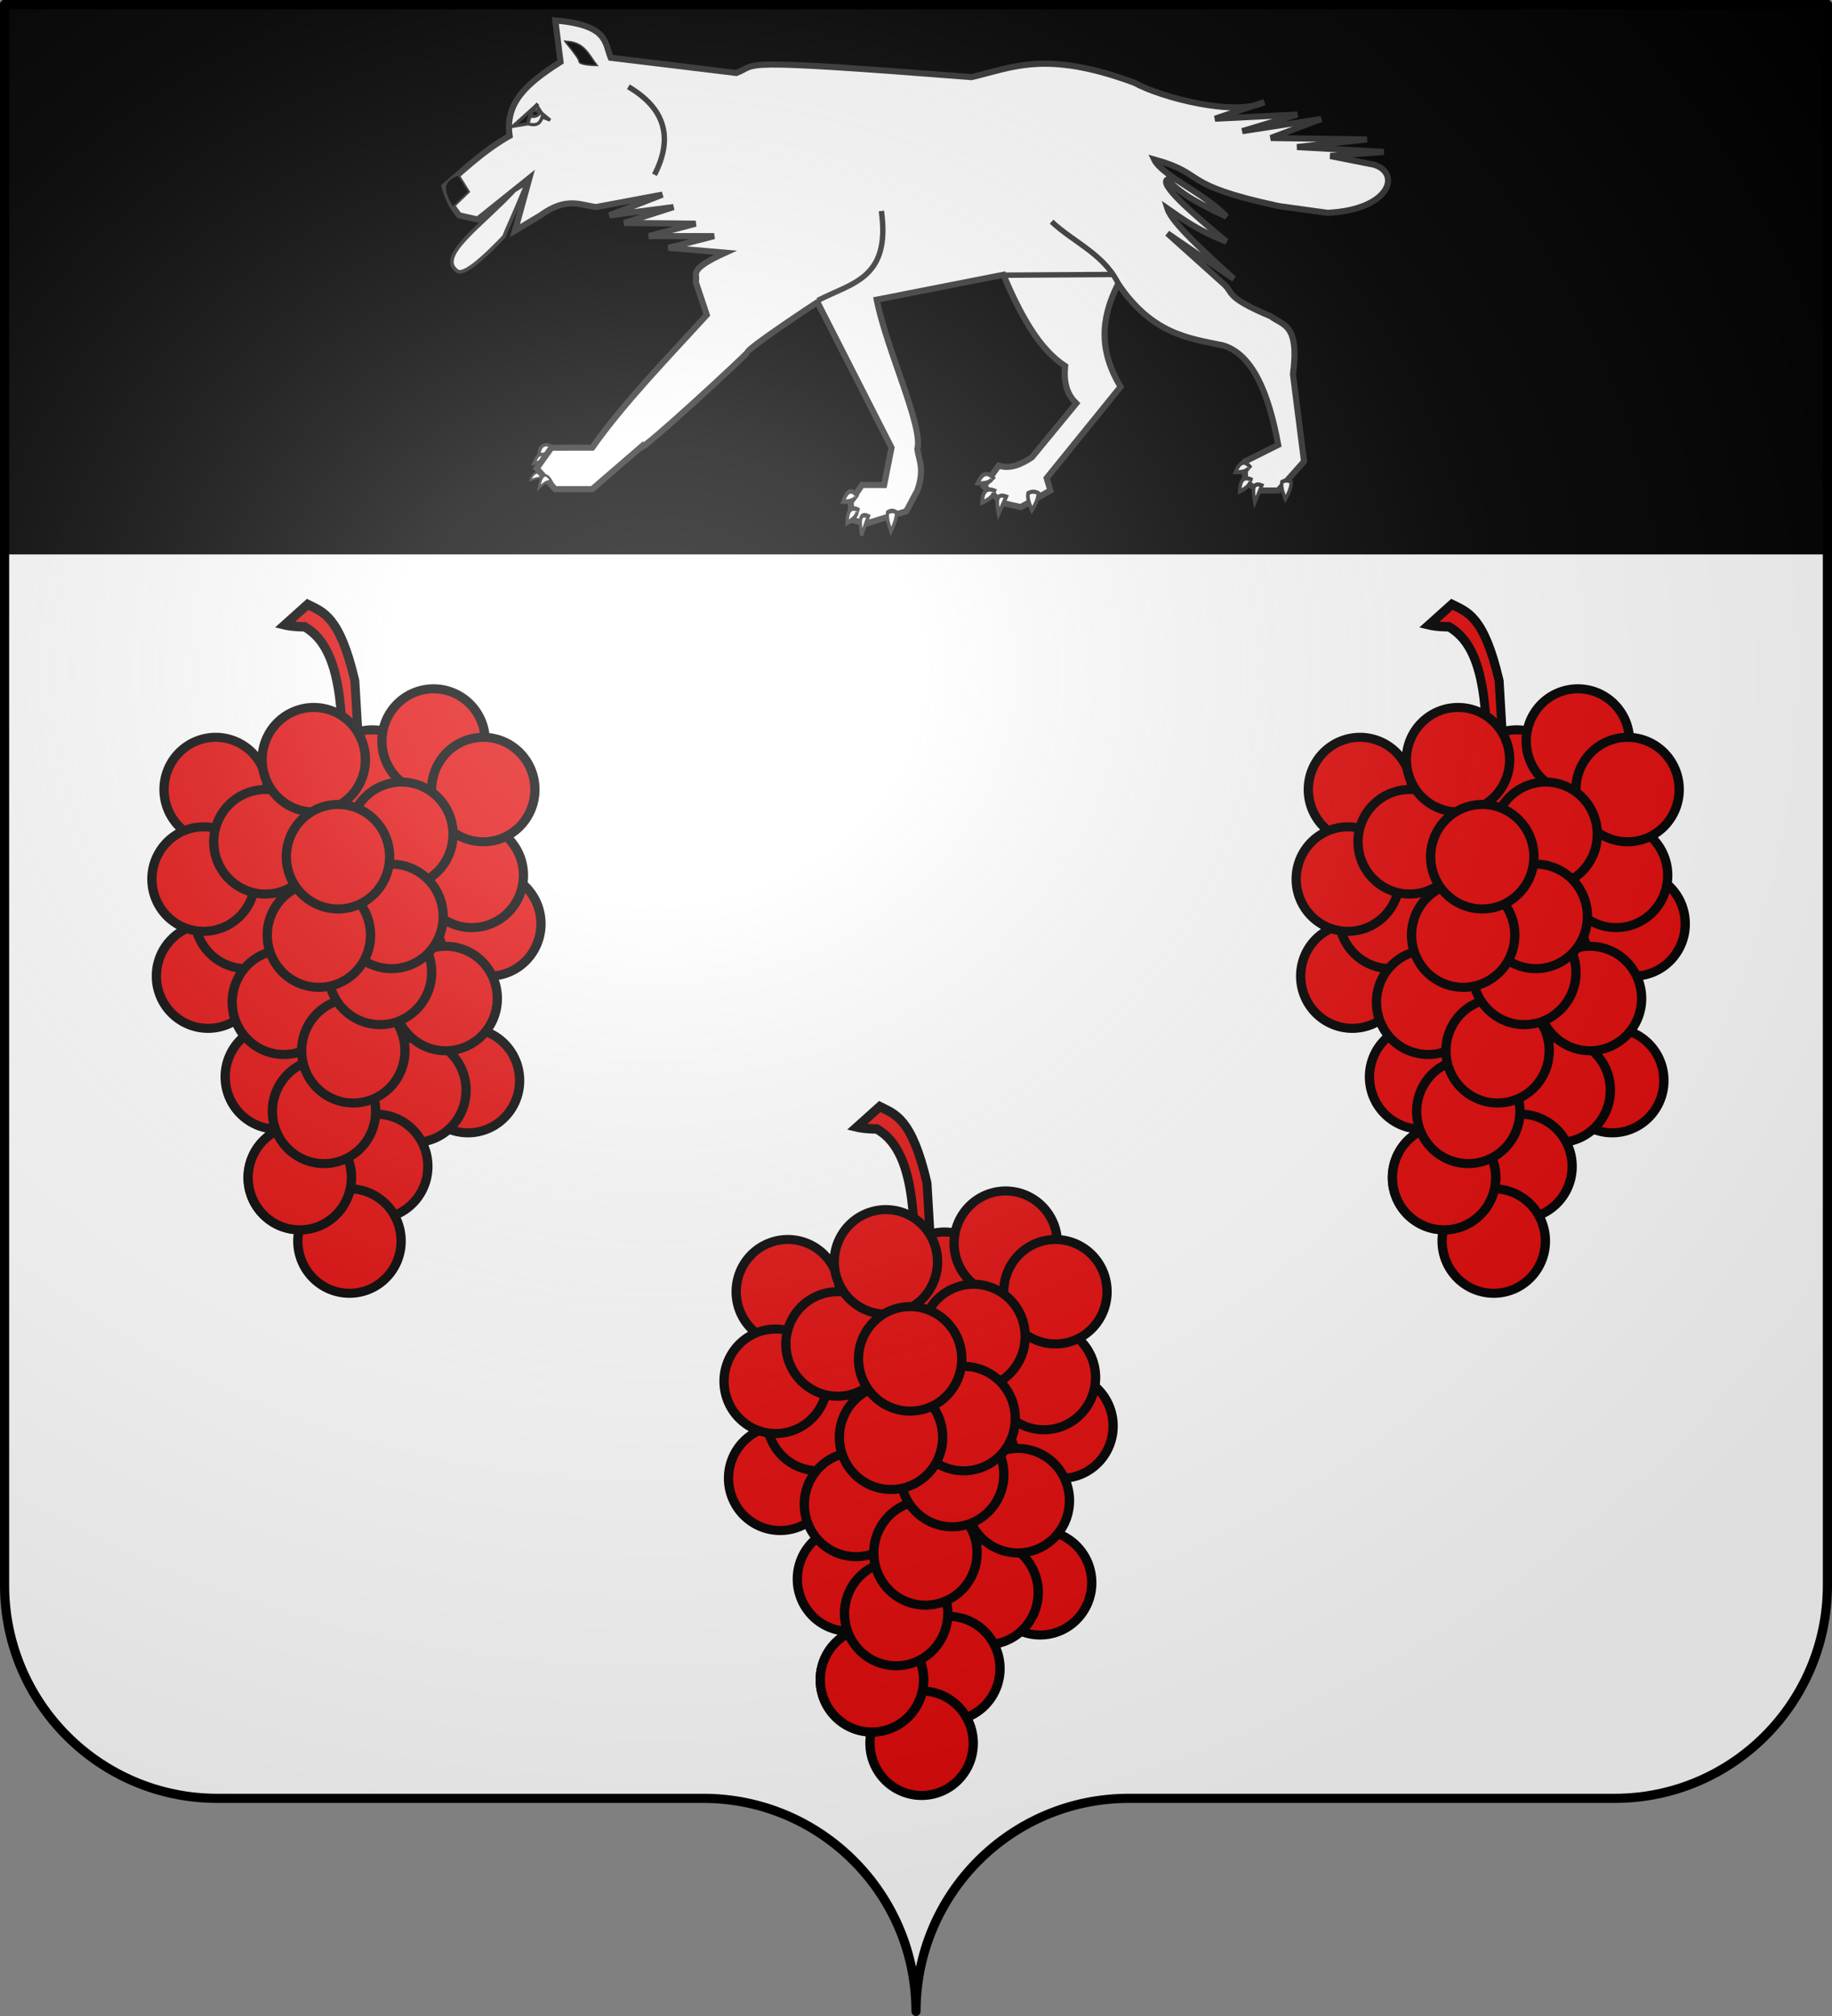 <?xml version="1.0" encoding="UTF-8" standalone="no"?>
<svg
   xmlns:dc="http://purl.org/dc/elements/1.1/"
   xmlns:cc="http://creativecommons.org/ns#"
   xmlns:rdf="http://www.w3.org/1999/02/22-rdf-syntax-ns#"
   xmlns:svg="http://www.w3.org/2000/svg"
   xmlns="http://www.w3.org/2000/svg"
   xmlns:xlink="http://www.w3.org/1999/xlink"
   xmlns:sodipodi="http://sodipodi.sourceforge.net/DTD/sodipodi-0.dtd"
   xmlns:inkscape="http://www.inkscape.org/namespaces/inkscape"
   height="660"
   width="600.003"
   version="1.0"
   id="svg2"
   sodipodi:version="0.32"
   inkscape:version="0.92.3 (2405546, 2018-03-11)"
   sodipodi:docname="20180402204359!Blason_de_la_ville_de_Saint-Loup-des-Vignes_(Loiret).svg"
   inkscape:export-filename="/Users/olivier/Desktop/Blason Rouge/Blason_Vide_3D.png"
   inkscape:export-xdpi="144"
   inkscape:export-ydpi="144"
   inkscape:output_extension="org.inkscape.output.svg.inkscape">
  <rect width="100%" height="100%" fill="#808080" stroke="none"/>
  <sodipodi:namedview
     inkscape:window-height="1001"
     inkscape:window-width="1920"
     inkscape:pageshadow="2"
     inkscape:pageopacity="0.0"
     guidetolerance="10.0"
     gridtolerance="10.0"
     objecttolerance="10.0"
     borderopacity="1.0"
     bordercolor="#666666"
     pagecolor="#ffffff"
     id="base"
     showgrid="false"
     height="660px"
     inkscape:zoom="2.2627417"
     inkscape:cx="335.0789"
     inkscape:cy="506.77684"
     inkscape:window-x="-9"
     inkscape:window-y="-9"
     inkscape:current-layer="layer4"
     showguides="true"
     inkscape:guide-bbox="true"
     inkscape:window-maximized="1">
    <inkscape:grid
       type="xygrid"
       id="grid2399" />
  </sodipodi:namedview>
  <desc
     id="desc4">Flag of Canton of Valais (Wallis)</desc>
  <defs
     id="defs6">
    <linearGradient
       id="linearGradient2893">
      <stop
         style="stop-color:white;stop-opacity:0.314;"
         offset="0"
         id="stop2895" />
      <stop
         id="stop2897"
         offset="0.19"
         style="stop-color:white;stop-opacity:0.251;" />
      <stop
         style="stop-color:#6b6b6b;stop-opacity:0.125;"
         offset="0.6"
         id="stop2901" />
      <stop
         style="stop-color:black;stop-opacity:0.125;"
         offset="1"
         id="stop2899" />
    </linearGradient>
    <radialGradient
       r="300"
       fy="200.448"
       fx="285.186"
       cy="200.448"
       cx="285.186"
       gradientTransform="matrix(1.551,0,0,1.35,-152.894,151.099)"
       gradientUnits="userSpaceOnUse"
       id="radialGradient11919"
       xlink:href="#linearGradient2893"
       inkscape:collect="always" />
    <g
       id="s">
      <g
         id="c">
        <path
           id="t"
           d="M 0,0 L 0,1 L 0.5,1 L 0,0 z"
           transform="matrix(0.951,0.309,-0.309,0.951,0,-1)" />
        <use
           xlink:href="#t"
           transform="scale(-1,1)"
           id="use2144"
           x="0"
           y="0"
           width="810"
           height="540" />
      </g>
      <g
         id="a">
        <use
           xlink:href="#c"
           transform="matrix(0.309,0.951,-0.951,0.309,0,0)"
           id="use2147"
           x="0"
           y="0"
           width="810"
           height="540" />
        <use
           xlink:href="#c"
           transform="matrix(-0.809,0.588,-0.588,-0.809,0,0)"
           id="use2149"
           x="0"
           y="0"
           width="810"
           height="540" />
      </g>
      <use
         xlink:href="#a"
         transform="scale(-1,1)"
         id="use2151"
         x="0"
         y="0"
         width="810"
         height="540" />
    </g>
  </defs>
  <g
     inkscape:groupmode="layer"
     id="layer3"
     inkscape:label="Fond écu"
     style="display:inline"
     transform="translate(-2.06,1.2525328e-6)">
    <g
       id="g18530"
       inkscape:label="Calque 1"
       transform="translate(-72.94,-202.362)"
       style="fill:#ffffff">
      <g
         style="fill:#ffffff;stroke:none;display:inline"
         id="g4195"
         inkscape:label="Calque 1"
         transform="translate(2.5e-6,2.6171874e-6)">
        <path
           sodipodi:nodetypes="cssccccssc"
           d="M 375,860.862 C 375,822.358 406.203,791.109 444.65,791.109 C 483.097,791.109 565.403,791.109 603.85,791.109 C 642.297,791.109 673.5,759.859 673.5,721.355 L 673.5,203.862 L 76.5,203.862 L 76.5,721.355 C 76.5,759.859 107.703,791.109 146.15,791.109 C 184.597,791.109 266.903,791.109 305.35,791.109 C 343.797,791.109 375,822.358 375,860.862 z"
           style="fill:#ffffff;fill-opacity:1;fill-rule:nonzero;stroke:none;stroke-width:3;stroke-linecap:round;stroke-linejoin:round;stroke-miterlimit:4;stroke-dasharray:none;stroke-dashoffset:0;stroke-opacity:1;display:inline"
           id="path4197" />
      </g>
    </g>
    <g
       id="g6940"
       transform="translate(2.06,3.0392325e-4)"
       style="fill:#ffffff">
      <g
         style="opacity:1;fill:#ffffff;display:inline"
         inkscape:label="Fond écu"
         id="g6942" />
      <g
         inkscape:label="Meubles"
         id="g6946"
         style="fill:#ffffff" />
      <g
         inkscape:label="Reflet final"
         id="g6948"
         style="fill:#ffffff" />
      <g
         inkscape:label="Contour final"
         id="g6950"
         style="fill:#ffffff" />
    </g>
    <g
       transform="translate(927.06,-202.362)"
       inkscape:label="Calque 1"
       id="g8763">
      <g
         transform="translate(2.5e-6,2.6171874e-6)"
         inkscape:label="Calque 1"
         id="g8765"
         style="fill:#fcef3c;stroke:none;display:inline" />
    </g>
    <g
       style="fill:#e20909;stroke:#5ab532;display:none"
       id="g8775"
       transform="translate(1001.558,-0.887)">
      <g
         style="fill:#e20909;stroke:#5ab532;display:inline"
         id="g8777"
         transform="matrix(0.432,0,0,0.433,137.581,209.864)">
        <g
           style="fill:#e20909;fill-opacity:1;stroke:#5ab532"
           id="g8779">
          <path
             style="fill:#e20909;fill-opacity:1;fill-rule:evenodd;stroke:#5ab532;stroke-width:3;stroke-linecap:round;stroke-linejoin:round;stroke-miterlimit:4;stroke-dasharray:none;stroke-opacity:1"
             id="path8781"
             d="M 377.128,135.622 C 363.027,205.733 336.74,255.374 308.184,291.061 C 320.054,287.499 333.399,277.371 346.301,268.511 C 338.411,286.896 330.52,302.956 322.63,319.179 C 327.341,317.431 342.291,301.057 362.595,277.033 C 365.778,310.06 370.082,347.255 376.512,369.649 C 381.631,347.291 385.418,310.285 389.481,276.307 C 401.722,291.501 413.611,306.872 430.173,319.905 L 406.92,267.587 C 418.927,275.985 432.195,287.102 444.927,291.788 C 414.738,254.32 389.317,205.741 377.128,135.622 z" />
          <path
             style="fill:#e20909;fill-opacity:1;fill-rule:evenodd;stroke:#5ab532;stroke-width:3;stroke-linecap:round;stroke-linejoin:round;stroke-miterlimit:4;stroke-dasharray:none;stroke-opacity:1"
             id="path8783"
             d="M 319.723,139.698 C 318.427,135.62 300.185,148.673 290.128,121.31 C 314.12,148.894 338.908,92.269 358.962,130.251 C 365.151,145.922 338.04,173.112 319.723,139.698 z" />
          <path
             style="fill:#e20909;fill-opacity:1;fill-rule:evenodd;stroke:#5ab532;stroke-width:3;stroke-linecap:round;stroke-linejoin:round;stroke-miterlimit:4;stroke-dasharray:none;stroke-opacity:1;display:inline"
             id="path8785"
             d="M 431.716,139.348 C 433.012,135.27 451.253,148.323 461.311,120.961 C 437.319,148.545 412.53,91.919 392.477,129.902 C 386.288,145.572 413.399,172.762 431.716,139.348 z" />
          <path
             style="fill:#e20909;fill-opacity:1;fill-rule:evenodd;stroke:#5ab532;stroke-width:3;stroke-linecap:round;stroke-linejoin:round;stroke-miterlimit:4;stroke-dasharray:none;stroke-opacity:1;display:inline"
             id="path8787"
             d="M 383.382,79.375 C 379.685,77.221 396.403,62.265 371.894,46.481 C 393.58,75.912 332.91,87.752 365.604,115.608 C 379.547,125.066 411.996,104.539 383.382,79.375 z" />
        </g>
      </g>
    </g>
    <g
       id="g8799"
       style="fill:#e20909;fill-opacity:1;stroke:#e20909;display:none"
       transform="matrix(0.432,0,0,0.433,1139.14,448.977)">
      <path
         d="M 377.128,135.622 C 363.027,205.733 336.74,255.374 308.184,291.061 C 320.054,287.499 333.399,277.371 346.301,268.511 C 338.411,286.896 330.52,302.956 322.63,319.179 C 327.341,317.431 342.291,301.057 362.595,277.033 C 365.778,310.06 370.082,347.255 376.512,369.649 C 381.631,347.291 385.418,310.285 389.481,276.307 C 401.722,291.501 413.611,306.872 430.173,319.905 L 406.92,267.587 C 418.927,275.985 432.195,287.102 444.927,291.788 C 414.738,254.32 389.317,205.741 377.128,135.622 z"
         id="path8801"
         style="fill:#e20909;fill-opacity:1;fill-rule:evenodd;stroke:#e20909;stroke-width:3;stroke-linecap:round;stroke-linejoin:round;stroke-miterlimit:4;stroke-dasharray:none;stroke-opacity:1" />
      <path
         d="M 319.723,139.698 C 318.427,135.62 300.185,148.673 290.128,121.31 C 314.12,148.894 338.908,92.269 358.962,130.251 C 365.151,145.922 338.04,173.112 319.723,139.698 z"
         id="path8803"
         style="fill:#e20909;fill-opacity:1;fill-rule:evenodd;stroke:#e20909;stroke-width:3;stroke-linecap:round;stroke-linejoin:round;stroke-miterlimit:4;stroke-dasharray:none;stroke-opacity:1" />
      <path
         d="M 431.716,139.348 C 433.012,135.27 451.253,148.323 461.311,120.961 C 437.319,148.545 412.53,91.919 392.477,129.902 C 386.288,145.572 413.399,172.762 431.716,139.348 z"
         id="path8805"
         style="fill:#e20909;fill-opacity:1;fill-rule:evenodd;stroke:#e20909;stroke-width:3;stroke-linecap:round;stroke-linejoin:round;stroke-miterlimit:4;stroke-dasharray:none;stroke-opacity:1;display:inline" />
      <path
         d="M 383.382,79.375 C 379.685,77.221 396.403,62.265 371.894,46.481 C 393.58,75.912 332.91,87.752 365.604,115.608 C 379.547,125.066 411.996,104.539 383.382,79.375 z"
         id="path8807"
         style="fill:#e20909;fill-opacity:1;fill-rule:evenodd;stroke:#e20909;stroke-width:3;stroke-linecap:round;stroke-linejoin:round;stroke-miterlimit:4;stroke-dasharray:none;stroke-opacity:1;display:inline" />
    </g>
  </g>
  <g
     inkscape:groupmode="layer"
     id="layer4"
     inkscape:label="Meubles"
     transform="translate(-2.06,1.2525328e-6)"
     style="display:inline">
    <g
       id="g3268"
       inkscape:label="Calque 1"
       transform="translate(-84.369,-187.326)"
       style="fill:#000000">
      <path
         id="path17287"
         d="M 87.929,188.826 L 87.929,367.326 L 684.929,367.326 L 684.929,188.826 L 87.929,188.826 z"
         style="fill:#000000;fill-opacity:1;fill-rule:nonzero;stroke:#000000;stroke-width:3;stroke-linecap:round;stroke-linejoin:round;stroke-miterlimit:4;stroke-dasharray:none;stroke-dashoffset:0;stroke-opacity:1;display:inline" />
    </g>
    <g
       id="g5674"
       transform="translate(-3.546,0)"
       style="stroke:#000000;stroke-width:3">
      <g
         style="fill:#e20909;stroke:#000000;stroke-width:2.632;display:inline"
         id="g39231"
         transform="matrix(1.109,0,0,1.172,793.144,-314.754)">
        <path
           sodipodi:nodetypes="ccccccc"
           id="path11555"
           d="M -620.186,443.643 C -623.787,443.643 -626.037,443.122 -626.037,443.122 L -619.285,437.389 C -614.784,439.544 -609.833,440.508 -605.332,458.757 L -603.531,487.943 L -608.032,487.943 C -609.784,473.989 -607.193,450.517 -620.186,443.643 z"
           style="fill:#e20909;fill-opacity:1;fill-rule:evenodd;stroke:#000000;stroke-width:2.632;stroke-linecap:butt;stroke-linejoin:miter;stroke-miterlimit:4;stroke-dasharray:none;stroke-opacity:1" />
        <g
           style="fill:#e20909;stroke:#000000;stroke-width:2.35"
           transform="matrix(1.254,0,0,1,147.786,-7.143)"
           id="g39202">
          <path
             sodipodi:type="arc"
             style="fill:#e20909;fill-opacity:1;fill-rule:evenodd;stroke:#000000;stroke-width:3.43;stroke-linecap:round;stroke-linejoin:round;stroke-miterlimit:4;stroke-dasharray:none;stroke-dashoffset:0;stroke-opacity:1"
             id="path11535"
             sodipodi:cx="789.83826"
             sodipodi:cy="580.80402"
             sodipodi:rx="19.091883"
             sodipodi:ry="19.79899"
             d="m 783.942,599.635 a 19.092,19.799 0 0 1 -12.265,-24.938 19.092,19.799 0 0 1 24.042,-12.73 19.092,19.799 0 0 1 12.285,24.927 19.092,19.799 0 0 1 -24.031,12.751"
             sodipodi:start="1.884771"
             sodipodi:end="8.1662395"
             sodipodi:open="true"
             transform="matrix(0.637,0,0,0.737,-1072.034,105.726)" />
          <path
             sodipodi:type="arc"
             style="fill:#e20909;fill-opacity:1;fill-rule:evenodd;stroke:#000000;stroke-width:3.43;stroke-linecap:round;stroke-linejoin:round;stroke-miterlimit:4;stroke-dasharray:none;stroke-dashoffset:0;stroke-opacity:1"
             id="path11505"
             sodipodi:cx="789.83826"
             sodipodi:cy="580.80402"
             sodipodi:rx="19.091883"
             sodipodi:ry="19.79899"
             d="m 783.942,599.635 a 19.092,19.799 0 0 1 -12.265,-24.938 19.092,19.799 0 0 1 24.042,-12.73 19.092,19.799 0 0 1 12.285,24.927 19.092,19.799 0 0 1 -24.031,12.751"
             sodipodi:start="1.884771"
             sodipodi:end="8.1662395"
             sodipodi:open="true"
             transform="matrix(0.637,0,0,0.737,-1076.162,92.176)" />
          <path
             sodipodi:type="arc"
             style="fill:#e20909;fill-opacity:1;fill-rule:evenodd;stroke:#000000;stroke-width:3.43;stroke-linecap:round;stroke-linejoin:round;stroke-miterlimit:4;stroke-dasharray:none;stroke-dashoffset:0;stroke-opacity:1"
             id="path11507"
             sodipodi:cx="789.83826"
             sodipodi:cy="580.80402"
             sodipodi:rx="19.091883"
             sodipodi:ry="19.79899"
             d="m 783.942,599.635 a 19.092,19.799 0 0 1 -12.265,-24.938 19.092,19.799 0 0 1 24.042,-12.73 19.092,19.799 0 0 1 12.285,24.927 19.092,19.799 0 0 1 -24.031,12.751"
             sodipodi:start="1.884771"
             sodipodi:end="8.1662395"
             sodipodi:open="true"
             transform="matrix(0.637,0,0,0.737,-1099.569,66.117)" />
          <path
             sodipodi:type="arc"
             style="fill:#e20909;fill-opacity:1;fill-rule:evenodd;stroke:#000000;stroke-width:3.43;stroke-linecap:round;stroke-linejoin:round;stroke-miterlimit:4;stroke-dasharray:none;stroke-dashoffset:0;stroke-opacity:1"
             id="path11509"
             sodipodi:cx="789.83826"
             sodipodi:cy="580.80402"
             sodipodi:rx="19.091883"
             sodipodi:ry="19.79899"
             d="m 783.942,599.635 a 19.092,19.799 0 0 1 -12.265,-24.938 19.092,19.799 0 0 1 24.042,-12.73 19.092,19.799 0 0 1 12.285,24.927 19.092,19.799 0 0 1 -24.031,12.751"
             sodipodi:start="1.884771"
             sodipodi:end="8.1662395"
             sodipodi:open="true"
             transform="matrix(0.637,0,0,0.737,-1136.479,68.202)" />
          <path
             sodipodi:type="arc"
             style="fill:#e20909;fill-opacity:1;fill-rule:evenodd;stroke:#000000;stroke-width:3.43;stroke-linecap:round;stroke-linejoin:round;stroke-miterlimit:4;stroke-dasharray:none;stroke-dashoffset:0;stroke-opacity:1"
             id="path11513"
             sodipodi:cx="789.83826"
             sodipodi:cy="580.80402"
             sodipodi:rx="19.091883"
             sodipodi:ry="19.79899"
             d="m 783.942,599.635 a 19.092,19.799 0 0 1 -12.265,-24.938 19.092,19.799 0 0 1 24.042,-12.73 19.092,19.799 0 0 1 12.285,24.927 19.092,19.799 0 0 1 -24.031,12.751"
             sodipodi:start="1.884771"
             sodipodi:end="8.1662395"
             sodipodi:open="true"
             transform="matrix(0.637,0,0,0.737,-1085.165,54.651)" />
          <path
             sodipodi:type="arc"
             style="fill:#e20909;fill-opacity:1;fill-rule:evenodd;stroke:#000000;stroke-width:3.43;stroke-linecap:round;stroke-linejoin:round;stroke-miterlimit:4;stroke-dasharray:none;stroke-dashoffset:0;stroke-opacity:1"
             id="path11515"
             sodipodi:cx="789.83826"
             sodipodi:cy="580.80402"
             sodipodi:rx="19.091883"
             sodipodi:ry="19.79899"
             d="m 783.942,599.635 a 19.092,19.799 0 0 1 -12.265,-24.938 19.092,19.799 0 0 1 24.042,-12.73 19.092,19.799 0 0 1 12.285,24.927 19.092,19.799 0 0 1 -24.031,12.751"
             sodipodi:start="1.884771"
             sodipodi:end="8.1662395"
             sodipodi:open="true"
             transform="matrix(0.637,0,0,0.737,-1073.462,68.202)" />
          <path
             sodipodi:type="arc"
             style="fill:#e20909;fill-opacity:1;fill-rule:evenodd;stroke:#000000;stroke-width:3.43;stroke-linecap:round;stroke-linejoin:round;stroke-miterlimit:4;stroke-dasharray:none;stroke-dashoffset:0;stroke-opacity:1"
             id="path11523"
             sodipodi:cx="789.83826"
             sodipodi:cy="580.80402"
             sodipodi:rx="19.091883"
             sodipodi:ry="19.79899"
             d="m 783.942,599.635 a 19.092,19.799 0 0 1 -12.265,-24.938 19.092,19.799 0 0 1 24.042,-12.73 19.092,19.799 0 0 1 12.285,24.927 19.092,19.799 0 0 1 -24.031,12.751"
             sodipodi:start="1.884771"
             sodipodi:end="8.1662395"
             sodipodi:open="true"
             transform="matrix(0.637,0,0,0.737,-1138.28,120.319)" />
          <path
             sodipodi:type="arc"
             style="fill:#e20909;fill-opacity:1;fill-rule:evenodd;stroke:#000000;stroke-width:3.43;stroke-linecap:round;stroke-linejoin:round;stroke-miterlimit:4;stroke-dasharray:none;stroke-dashoffset:0;stroke-opacity:1"
             id="path11519"
             sodipodi:cx="789.83826"
             sodipodi:cy="580.80402"
             sodipodi:rx="19.091883"
             sodipodi:ry="19.79899"
             d="m 783.942,599.635 a 19.092,19.799 0 0 1 -12.265,-24.938 19.092,19.799 0 0 1 24.042,-12.73 19.092,19.799 0 0 1 12.285,24.927 19.092,19.799 0 0 1 -24.031,12.751"
             sodipodi:start="1.884771"
             sodipodi:end="8.1662395"
             sodipodi:open="true"
             transform="matrix(0.637,0,0,0.737,-1129.277,103.641)" />
          <path
             sodipodi:type="arc"
             style="fill:#e20909;fill-opacity:1;fill-rule:evenodd;stroke:#000000;stroke-width:3.43;stroke-linecap:round;stroke-linejoin:round;stroke-miterlimit:4;stroke-dasharray:none;stroke-dashoffset:0;stroke-opacity:1"
             id="path11521"
             sodipodi:cx="789.83826"
             sodipodi:cy="580.80402"
             sodipodi:rx="19.091883"
             sodipodi:ry="19.79899"
             d="m 783.942,599.635 a 19.092,19.799 0 0 1 -12.265,-24.938 19.092,19.799 0 0 1 24.042,-12.73 19.092,19.799 0 0 1 12.285,24.927 19.092,19.799 0 0 1 -24.031,12.751"
             sodipodi:start="1.884771"
             sodipodi:end="8.1662395"
             sodipodi:open="true"
             transform="matrix(0.637,0,0,0.737,-1139.334,93.218)" />
          <path
             sodipodi:type="arc"
             style="fill:#e20909;fill-opacity:1;fill-rule:evenodd;stroke:#000000;stroke-width:3.43;stroke-linecap:round;stroke-linejoin:round;stroke-miterlimit:4;stroke-dasharray:none;stroke-dashoffset:0;stroke-opacity:1"
             id="path11531"
             sodipodi:cx="789.83826"
             sodipodi:cy="580.80402"
             sodipodi:rx="19.091883"
             sodipodi:ry="19.79899"
             d="m 783.942,599.635 a 19.092,19.799 0 0 1 -12.265,-24.938 19.092,19.799 0 0 1 24.042,-12.73 19.092,19.799 0 0 1 12.285,24.927 19.092,19.799 0 0 1 -24.031,12.751"
             sodipodi:start="1.884771"
             sodipodi:end="8.1662395"
             sodipodi:open="true"
             transform="matrix(0.637,0,0,0.737,-1092.74,80.71)" />
          <path
             sodipodi:type="arc"
             style="fill:#e20909;fill-opacity:1;fill-rule:evenodd;stroke:#000000;stroke-width:3.43;stroke-linecap:round;stroke-linejoin:round;stroke-miterlimit:4;stroke-dasharray:none;stroke-dashoffset:0;stroke-opacity:1"
             id="path11533"
             sodipodi:cx="789.83826"
             sodipodi:cy="580.80402"
             sodipodi:rx="19.091883"
             sodipodi:ry="19.79899"
             d="m 783.942,599.635 a 19.092,19.799 0 0 1 -12.265,-24.938 19.092,19.799 0 0 1 24.042,-12.73 19.092,19.799 0 0 1 12.285,24.927 19.092,19.799 0 0 1 -24.031,12.751"
             sodipodi:start="1.884771"
             sodipodi:end="8.1662395"
             sodipodi:open="true"
             transform="matrix(0.637,0,0,0.737,-1124.776,82.795)" />
          <path
             sodipodi:type="arc"
             style="fill:#e20909;fill-opacity:1;fill-rule:evenodd;stroke:#000000;stroke-width:3.43;stroke-linecap:round;stroke-linejoin:round;stroke-miterlimit:4;stroke-dasharray:none;stroke-dashoffset:0;stroke-opacity:1"
             id="path11511"
             sodipodi:cx="789.83826"
             sodipodi:cy="580.80402"
             sodipodi:rx="19.091883"
             sodipodi:ry="19.79899"
             d="m 783.942,599.635 a 19.092,19.799 0 0 1 -12.265,-24.938 19.092,19.799 0 0 1 24.042,-12.73 19.092,19.799 0 0 1 12.285,24.927 19.092,19.799 0 0 1 -24.031,12.751"
             sodipodi:start="1.884771"
             sodipodi:end="8.1662395"
             sodipodi:open="true"
             transform="matrix(0.637,0,0,0.737,-1113.382,59.863)" />
          <path
             sodipodi:type="arc"
             style="fill:#e20909;fill-opacity:1;fill-rule:evenodd;stroke:#000000;stroke-width:3.43;stroke-linecap:round;stroke-linejoin:round;stroke-miterlimit:4;stroke-dasharray:none;stroke-dashoffset:0;stroke-opacity:1"
             id="path11543"
             sodipodi:cx="789.83826"
             sodipodi:cy="580.80402"
             sodipodi:rx="19.091883"
             sodipodi:ry="19.79899"
             d="m 783.942,599.635 a 19.092,19.799 0 0 1 -12.265,-24.938 19.092,19.799 0 0 1 24.042,-12.73 19.092,19.799 0 0 1 12.285,24.927 19.092,19.799 0 0 1 -24.031,12.751"
             sodipodi:start="1.884771"
             sodipodi:end="8.1662395"
             sodipodi:open="true"
             transform="matrix(0.637,0,0,0.737,-1077.063,149.504)" />
          <path
             sodipodi:type="arc"
             style="fill:#e20909;fill-opacity:1;fill-rule:evenodd;stroke:#000000;stroke-width:3.43;stroke-linecap:round;stroke-linejoin:round;stroke-miterlimit:4;stroke-dasharray:none;stroke-dashoffset:0;stroke-opacity:1"
             id="path11541"
             sodipodi:cx="789.83826"
             sodipodi:cy="580.80402"
             sodipodi:rx="19.091883"
             sodipodi:ry="19.79899"
             d="m 783.942,599.635 a 19.092,19.799 0 0 1 -12.265,-24.938 19.092,19.799 0 0 1 24.042,-12.73 19.092,19.799 0 0 1 12.285,24.927 19.092,19.799 0 0 1 -24.031,12.751"
             sodipodi:start="1.884771"
             sodipodi:end="8.1662395"
             sodipodi:open="true"
             transform="matrix(0.637,0,0,0.737,-1089.666,152.2)" />
          <path
             sodipodi:type="arc"
             style="fill:#e20909;fill-opacity:1;fill-rule:evenodd;stroke:#000000;stroke-width:3.43;stroke-linecap:round;stroke-linejoin:round;stroke-miterlimit:4;stroke-dasharray:none;stroke-dashoffset:0;stroke-opacity:1"
             id="path11537"
             sodipodi:cx="789.83826"
             sodipodi:cy="580.80402"
             sodipodi:rx="19.091883"
             sodipodi:ry="19.79899"
             d="m 783.942,599.635 a 19.092,19.799 0 0 1 -12.265,-24.938 19.092,19.799 0 0 1 24.042,-12.73 19.092,19.799 0 0 1 12.285,24.927 19.092,19.799 0 0 1 -24.031,12.751"
             sodipodi:start="1.884771"
             sodipodi:end="8.1662395"
             sodipodi:open="true"
             transform="matrix(0.637,0,0,0.737,-1082.31,126.573)" />
          <path
             sodipodi:type="arc"
             style="fill:#e20909;fill-opacity:1;fill-rule:evenodd;stroke:#000000;stroke-width:3.43;stroke-linecap:round;stroke-linejoin:round;stroke-miterlimit:4;stroke-dasharray:none;stroke-dashoffset:0;stroke-opacity:1"
             id="path11547"
             sodipodi:cx="789.83826"
             sodipodi:cy="580.80402"
             sodipodi:rx="19.091883"
             sodipodi:ry="19.79899"
             d="m 783.942,599.635 a 19.092,19.799 0 0 1 -12.265,-24.938 19.092,19.799 0 0 1 24.042,-12.73 19.092,19.799 0 0 1 12.285,24.927 19.092,19.799 0 0 1 -24.031,12.751"
             sodipodi:start="1.884771"
             sodipodi:end="8.1662395"
             sodipodi:open="true"
             transform="matrix(0.637,0,0,0.737,-1122.075,148.462)" />
          <path
             sodipodi:type="arc"
             style="fill:#e20909;fill-opacity:1;fill-rule:evenodd;stroke:#000000;stroke-width:3.43;stroke-linecap:round;stroke-linejoin:round;stroke-miterlimit:4;stroke-dasharray:none;stroke-dashoffset:0;stroke-opacity:1"
             id="path11525"
             sodipodi:cx="789.83826"
             sodipodi:cy="580.80402"
             sodipodi:rx="19.091883"
             sodipodi:ry="19.79899"
             d="m 783.942,599.635 a 19.092,19.799 0 0 1 -12.265,-24.938 19.092,19.799 0 0 1 24.042,-12.73 19.092,19.799 0 0 1 12.285,24.927 19.092,19.799 0 0 1 -24.031,12.751"
             sodipodi:start="1.884771"
             sodipodi:end="8.1662395"
             sodipodi:open="true"
             transform="matrix(0.637,0,0,0.737,-1120.429,127.615)" />
          <path
             sodipodi:type="arc"
             style="fill:#e20909;fill-opacity:1;fill-rule:evenodd;stroke:#000000;stroke-width:3.43;stroke-linecap:round;stroke-linejoin:round;stroke-miterlimit:4;stroke-dasharray:none;stroke-dashoffset:0;stroke-opacity:1"
             id="path11549"
             sodipodi:cx="789.83826"
             sodipodi:cy="580.80402"
             sodipodi:rx="19.091883"
             sodipodi:ry="19.79899"
             d="m 783.942,599.635 a 19.092,19.799 0 0 1 -12.265,-24.938 19.092,19.799 0 0 1 24.042,-12.73 19.092,19.799 0 0 1 12.285,24.927 19.092,19.799 0 0 1 -24.031,12.751"
             sodipodi:start="1.884771"
             sodipodi:end="8.1662395"
             sodipodi:open="true"
             transform="matrix(0.637,0,0,0.737,-1098.669,173.478)" />
          <path
             sodipodi:type="arc"
             style="fill:#e20909;fill-opacity:1;fill-rule:evenodd;stroke:#000000;stroke-width:3.43;stroke-linecap:round;stroke-linejoin:round;stroke-miterlimit:4;stroke-dasharray:none;stroke-dashoffset:0;stroke-opacity:1"
             id="path11551"
             sodipodi:cx="789.83826"
             sodipodi:cy="580.80402"
             sodipodi:rx="19.091883"
             sodipodi:ry="19.79899"
             d="m 783.942,599.635 a 19.092,19.799 0 0 1 -12.265,-24.938 19.092,19.799 0 0 1 24.042,-12.73 19.092,19.799 0 0 1 12.285,24.927 19.092,19.799 0 0 1 -24.031,12.751"
             sodipodi:start="1.884771"
             sodipodi:end="8.1662395"
             sodipodi:open="true"
             transform="matrix(0.637,0,0,0.737,-1104.97,194.325)" />
          <path
             sodipodi:type="arc"
             style="fill:#e20909;fill-opacity:1;fill-rule:evenodd;stroke:#000000;stroke-width:3.43;stroke-linecap:round;stroke-linejoin:round;stroke-miterlimit:4;stroke-dasharray:none;stroke-dashoffset:0;stroke-opacity:1"
             id="path11553"
             sodipodi:cx="789.83826"
             sodipodi:cy="580.80402"
             sodipodi:rx="19.091883"
             sodipodi:ry="19.79899"
             d="m 783.942,599.635 a 19.092,19.799 0 0 1 -12.265,-24.938 19.092,19.799 0 0 1 24.042,-12.73 19.092,19.799 0 0 1 12.285,24.927 19.092,19.799 0 0 1 -24.031,12.751"
             sodipodi:start="1.884771"
             sodipodi:end="8.1662395"
             sodipodi:open="true"
             transform="matrix(0.637,0,0,0.737,-1116.674,176.605)" />
          <path
             transform="matrix(0.637,0,0,0.737,-1116.674,176.605)"
             sodipodi:open="true"
             sodipodi:end="8.1662395"
             sodipodi:start="1.884771"
             d="m 783.942,599.635 a 19.092,19.799 0 0 1 -12.265,-24.938 19.092,19.799 0 0 1 24.042,-12.73 19.092,19.799 0 0 1 12.285,24.927 19.092,19.799 0 0 1 -24.031,12.751"
             sodipodi:ry="19.79899"
             sodipodi:rx="19.091883"
             sodipodi:cy="580.80402"
             sodipodi:cx="789.83826"
             id="path11503"
             style="fill:#e20909;fill-opacity:1;fill-rule:evenodd;stroke:#000000;stroke-width:3.43;stroke-linecap:round;stroke-linejoin:round;stroke-miterlimit:4;stroke-dasharray:none;stroke-dashoffset:0;stroke-opacity:1"
             sodipodi:type="arc" />
          <path
             sodipodi:type="arc"
             style="fill:#e20909;fill-opacity:1;fill-rule:evenodd;stroke:#000000;stroke-width:3.43;stroke-linecap:round;stroke-linejoin:round;stroke-miterlimit:4;stroke-dasharray:none;stroke-dashoffset:0;stroke-opacity:1"
             id="path11545"
             sodipodi:cx="789.83826"
             sodipodi:cy="580.80402"
             sodipodi:rx="19.091883"
             sodipodi:ry="19.79899"
             d="m 783.942,599.635 a 19.092,19.799 0 0 1 -12.265,-24.938 19.092,19.799 0 0 1 24.042,-12.73 19.092,19.799 0 0 1 12.285,24.927 19.092,19.799 0 0 1 -24.031,12.751"
             sodipodi:start="1.884771"
             sodipodi:end="8.1662395"
             sodipodi:open="true"
             transform="matrix(0.637,0,0,0.737,-1110.963,158.096)" />
          <path
             sodipodi:type="arc"
             style="fill:#e20909;fill-opacity:1;fill-rule:evenodd;stroke:#000000;stroke-width:3.43;stroke-linecap:round;stroke-linejoin:round;stroke-miterlimit:4;stroke-dasharray:none;stroke-dashoffset:0;stroke-opacity:1"
             id="path11539"
             sodipodi:cx="789.83826"
             sodipodi:cy="580.80402"
             sodipodi:rx="19.091883"
             sodipodi:ry="19.79899"
             d="m 783.942,599.635 a 19.092,19.799 0 0 1 -12.265,-24.938 19.092,19.799 0 0 1 24.042,-12.73 19.092,19.799 0 0 1 12.285,24.927 19.092,19.799 0 0 1 -24.031,12.751"
             sodipodi:start="1.884771"
             sodipodi:end="8.1662395"
             sodipodi:open="true"
             transform="matrix(0.637,0,0,0.737,-1104.07,141.166)" />
          <path
             sodipodi:type="arc"
             style="fill:#e20909;fill-opacity:1;fill-rule:evenodd;stroke:#000000;stroke-width:3.43;stroke-linecap:round;stroke-linejoin:round;stroke-miterlimit:4;stroke-dasharray:none;stroke-dashoffset:0;stroke-opacity:1"
             id="path11527"
             sodipodi:cx="789.83826"
             sodipodi:cy="580.80402"
             sodipodi:rx="19.091883"
             sodipodi:ry="19.79899"
             d="m 783.942,599.635 a 19.092,19.799 0 0 1 -12.265,-24.938 19.092,19.799 0 0 1 24.042,-12.73 19.092,19.799 0 0 1 12.285,24.927 19.092,19.799 0 0 1 -24.031,12.751"
             sodipodi:start="1.884771"
             sodipodi:end="8.1662395"
             sodipodi:open="true"
             transform="matrix(0.637,0,0,0.737,-1097.768,119.277)" />
          <path
             sodipodi:type="arc"
             style="fill:#e20909;fill-opacity:1;fill-rule:evenodd;stroke:#000000;stroke-width:3.43;stroke-linecap:round;stroke-linejoin:round;stroke-miterlimit:4;stroke-dasharray:none;stroke-dashoffset:0;stroke-opacity:1"
             id="path11529"
             sodipodi:cx="789.83826"
             sodipodi:cy="580.80402"
             sodipodi:rx="19.091883"
             sodipodi:ry="19.79899"
             d="m 783.942,599.635 a 19.092,19.799 0 0 1 -12.265,-24.938 19.092,19.799 0 0 1 24.042,-12.73 19.092,19.799 0 0 1 12.285,24.927 19.092,19.799 0 0 1 -24.031,12.751"
             sodipodi:start="1.884771"
             sodipodi:end="8.1662395"
             sodipodi:open="true"
             transform="matrix(0.637,0,0,0.737,-1095.068,103.641)" />
          <path
             sodipodi:type="arc"
             style="fill:#e20909;fill-opacity:1;fill-rule:evenodd;stroke:#000000;stroke-width:3.43;stroke-linecap:round;stroke-linejoin:round;stroke-miterlimit:4;stroke-dasharray:none;stroke-dashoffset:0;stroke-opacity:1"
             id="path11501"
             sodipodi:cx="789.83826"
             sodipodi:cy="580.80402"
             sodipodi:rx="19.091883"
             sodipodi:ry="19.79899"
             d="m 783.942,599.635 a 19.092,19.799 0 0 1 -12.265,-24.938 19.092,19.799 0 0 1 24.042,-12.73 19.092,19.799 0 0 1 12.285,24.927 19.092,19.799 0 0 1 -24.031,12.751"
             sodipodi:start="1.884771"
             sodipodi:end="8.1662395"
             sodipodi:open="true"
             transform="matrix(0.637,0,0,0.737,-1112.172,108.853)" />
          <path
             sodipodi:type="arc"
             style="fill:#e20909;fill-opacity:1;fill-rule:evenodd;stroke:#000000;stroke-width:3.43;stroke-linecap:round;stroke-linejoin:round;stroke-miterlimit:4;stroke-dasharray:none;stroke-dashoffset:0;stroke-opacity:1"
             id="path11517"
             sodipodi:cx="789.83826"
             sodipodi:cy="580.80402"
             sodipodi:rx="19.091883"
             sodipodi:ry="19.79899"
             d="m 783.942,599.635 a 19.092,19.799 0 0 1 -12.265,-24.938 19.092,19.799 0 0 1 24.042,-12.73 19.092,19.799 0 0 1 12.285,24.927 19.092,19.799 0 0 1 -24.031,12.751"
             sodipodi:start="1.884771"
             sodipodi:end="8.1662395"
             sodipodi:open="true"
             transform="matrix(0.637,0,0,0.737,-1107.671,86.964)" />
        </g>
      </g>
      <g
         transform="matrix(1.109,0,0,1.172,1167.91,-314.754)"
         id="g5554"
         style="fill:#e20909;stroke:#000000;stroke-width:2.632;display:inline">
        <path
           style="fill:#e20909;fill-opacity:1;fill-rule:evenodd;stroke:#000000;stroke-width:2.632;stroke-linecap:butt;stroke-linejoin:miter;stroke-miterlimit:4;stroke-dasharray:none;stroke-opacity:1"
           d="M -620.186,443.643 C -623.787,443.643 -626.037,443.122 -626.037,443.122 L -619.285,437.389 C -614.784,439.544 -609.833,440.508 -605.332,458.757 L -603.531,487.943 L -608.032,487.943 C -609.784,473.989 -607.193,450.517 -620.186,443.643 z"
           id="path5556"
           sodipodi:nodetypes="ccccccc" />
        <g
           id="g5558"
           transform="matrix(1.254,0,0,1,147.786,-7.143)"
           style="fill:#e20909;stroke:#000000;stroke-width:2.35">
          <path
             transform="matrix(0.637,0,0,0.737,-1072.034,105.726)"
             sodipodi:open="true"
             sodipodi:end="8.1662395"
             sodipodi:start="1.884771"
             d="m 783.942,599.635 a 19.092,19.799 0 0 1 -12.265,-24.938 19.092,19.799 0 0 1 24.042,-12.73 19.092,19.799 0 0 1 12.285,24.927 19.092,19.799 0 0 1 -24.031,12.751"
             sodipodi:ry="19.79899"
             sodipodi:rx="19.091883"
             sodipodi:cy="580.80402"
             sodipodi:cx="789.83826"
             id="path5560"
             style="fill:#e20909;fill-opacity:1;fill-rule:evenodd;stroke:#000000;stroke-width:3.43;stroke-linecap:round;stroke-linejoin:round;stroke-miterlimit:4;stroke-dasharray:none;stroke-dashoffset:0;stroke-opacity:1"
             sodipodi:type="arc" />
          <path
             transform="matrix(0.637,0,0,0.737,-1076.162,92.176)"
             sodipodi:open="true"
             sodipodi:end="8.1662395"
             sodipodi:start="1.884771"
             d="m 783.942,599.635 a 19.092,19.799 0 0 1 -12.265,-24.938 19.092,19.799 0 0 1 24.042,-12.73 19.092,19.799 0 0 1 12.285,24.927 19.092,19.799 0 0 1 -24.031,12.751"
             sodipodi:ry="19.79899"
             sodipodi:rx="19.091883"
             sodipodi:cy="580.80402"
             sodipodi:cx="789.83826"
             id="path5562"
             style="fill:#e20909;fill-opacity:1;fill-rule:evenodd;stroke:#000000;stroke-width:3.43;stroke-linecap:round;stroke-linejoin:round;stroke-miterlimit:4;stroke-dasharray:none;stroke-dashoffset:0;stroke-opacity:1"
             sodipodi:type="arc" />
          <path
             transform="matrix(0.637,0,0,0.737,-1099.569,66.117)"
             sodipodi:open="true"
             sodipodi:end="8.1662395"
             sodipodi:start="1.884771"
             d="m 783.942,599.635 a 19.092,19.799 0 0 1 -12.265,-24.938 19.092,19.799 0 0 1 24.042,-12.73 19.092,19.799 0 0 1 12.285,24.927 19.092,19.799 0 0 1 -24.031,12.751"
             sodipodi:ry="19.79899"
             sodipodi:rx="19.091883"
             sodipodi:cy="580.80402"
             sodipodi:cx="789.83826"
             id="path5564"
             style="fill:#e20909;fill-opacity:1;fill-rule:evenodd;stroke:#000000;stroke-width:3.43;stroke-linecap:round;stroke-linejoin:round;stroke-miterlimit:4;stroke-dasharray:none;stroke-dashoffset:0;stroke-opacity:1"
             sodipodi:type="arc" />
          <path
             transform="matrix(0.637,0,0,0.737,-1136.479,68.202)"
             sodipodi:open="true"
             sodipodi:end="8.1662395"
             sodipodi:start="1.884771"
             d="m 783.942,599.635 a 19.092,19.799 0 0 1 -12.265,-24.938 19.092,19.799 0 0 1 24.042,-12.73 19.092,19.799 0 0 1 12.285,24.927 19.092,19.799 0 0 1 -24.031,12.751"
             sodipodi:ry="19.79899"
             sodipodi:rx="19.091883"
             sodipodi:cy="580.80402"
             sodipodi:cx="789.83826"
             id="path5566"
             style="fill:#e20909;fill-opacity:1;fill-rule:evenodd;stroke:#000000;stroke-width:3.43;stroke-linecap:round;stroke-linejoin:round;stroke-miterlimit:4;stroke-dasharray:none;stroke-dashoffset:0;stroke-opacity:1"
             sodipodi:type="arc" />
          <path
             transform="matrix(0.637,0,0,0.737,-1085.165,54.651)"
             sodipodi:open="true"
             sodipodi:end="8.1662395"
             sodipodi:start="1.884771"
             d="m 783.942,599.635 a 19.092,19.799 0 0 1 -12.265,-24.938 19.092,19.799 0 0 1 24.042,-12.73 19.092,19.799 0 0 1 12.285,24.927 19.092,19.799 0 0 1 -24.031,12.751"
             sodipodi:ry="19.79899"
             sodipodi:rx="19.091883"
             sodipodi:cy="580.80402"
             sodipodi:cx="789.83826"
             id="path5568"
             style="fill:#e20909;fill-opacity:1;fill-rule:evenodd;stroke:#000000;stroke-width:3.43;stroke-linecap:round;stroke-linejoin:round;stroke-miterlimit:4;stroke-dasharray:none;stroke-dashoffset:0;stroke-opacity:1"
             sodipodi:type="arc" />
          <path
             transform="matrix(0.637,0,0,0.737,-1073.462,68.202)"
             sodipodi:open="true"
             sodipodi:end="8.1662395"
             sodipodi:start="1.884771"
             d="m 783.942,599.635 a 19.092,19.799 0 0 1 -12.265,-24.938 19.092,19.799 0 0 1 24.042,-12.73 19.092,19.799 0 0 1 12.285,24.927 19.092,19.799 0 0 1 -24.031,12.751"
             sodipodi:ry="19.79899"
             sodipodi:rx="19.091883"
             sodipodi:cy="580.80402"
             sodipodi:cx="789.83826"
             id="path5570"
             style="fill:#e20909;fill-opacity:1;fill-rule:evenodd;stroke:#000000;stroke-width:3.43;stroke-linecap:round;stroke-linejoin:round;stroke-miterlimit:4;stroke-dasharray:none;stroke-dashoffset:0;stroke-opacity:1"
             sodipodi:type="arc" />
          <path
             transform="matrix(0.637,0,0,0.737,-1138.28,120.319)"
             sodipodi:open="true"
             sodipodi:end="8.1662395"
             sodipodi:start="1.884771"
             d="m 783.942,599.635 a 19.092,19.799 0 0 1 -12.265,-24.938 19.092,19.799 0 0 1 24.042,-12.73 19.092,19.799 0 0 1 12.285,24.927 19.092,19.799 0 0 1 -24.031,12.751"
             sodipodi:ry="19.79899"
             sodipodi:rx="19.091883"
             sodipodi:cy="580.80402"
             sodipodi:cx="789.83826"
             id="path5572"
             style="fill:#e20909;fill-opacity:1;fill-rule:evenodd;stroke:#000000;stroke-width:3.43;stroke-linecap:round;stroke-linejoin:round;stroke-miterlimit:4;stroke-dasharray:none;stroke-dashoffset:0;stroke-opacity:1"
             sodipodi:type="arc" />
          <path
             transform="matrix(0.637,0,0,0.737,-1129.277,103.641)"
             sodipodi:open="true"
             sodipodi:end="8.1662395"
             sodipodi:start="1.884771"
             d="m 783.942,599.635 a 19.092,19.799 0 0 1 -12.265,-24.938 19.092,19.799 0 0 1 24.042,-12.73 19.092,19.799 0 0 1 12.285,24.927 19.092,19.799 0 0 1 -24.031,12.751"
             sodipodi:ry="19.79899"
             sodipodi:rx="19.091883"
             sodipodi:cy="580.80402"
             sodipodi:cx="789.83826"
             id="path5574"
             style="fill:#e20909;fill-opacity:1;fill-rule:evenodd;stroke:#000000;stroke-width:3.43;stroke-linecap:round;stroke-linejoin:round;stroke-miterlimit:4;stroke-dasharray:none;stroke-dashoffset:0;stroke-opacity:1"
             sodipodi:type="arc" />
          <path
             transform="matrix(0.637,0,0,0.737,-1139.334,93.218)"
             sodipodi:open="true"
             sodipodi:end="8.1662395"
             sodipodi:start="1.884771"
             d="m 783.942,599.635 a 19.092,19.799 0 0 1 -12.265,-24.938 19.092,19.799 0 0 1 24.042,-12.73 19.092,19.799 0 0 1 12.285,24.927 19.092,19.799 0 0 1 -24.031,12.751"
             sodipodi:ry="19.79899"
             sodipodi:rx="19.091883"
             sodipodi:cy="580.80402"
             sodipodi:cx="789.83826"
             id="path5576"
             style="fill:#e20909;fill-opacity:1;fill-rule:evenodd;stroke:#000000;stroke-width:3.43;stroke-linecap:round;stroke-linejoin:round;stroke-miterlimit:4;stroke-dasharray:none;stroke-dashoffset:0;stroke-opacity:1"
             sodipodi:type="arc" />
          <path
             transform="matrix(0.637,0,0,0.737,-1092.74,80.71)"
             sodipodi:open="true"
             sodipodi:end="8.1662395"
             sodipodi:start="1.884771"
             d="m 783.942,599.635 a 19.092,19.799 0 0 1 -12.265,-24.938 19.092,19.799 0 0 1 24.042,-12.73 19.092,19.799 0 0 1 12.285,24.927 19.092,19.799 0 0 1 -24.031,12.751"
             sodipodi:ry="19.79899"
             sodipodi:rx="19.091883"
             sodipodi:cy="580.80402"
             sodipodi:cx="789.83826"
             id="path5578"
             style="fill:#e20909;fill-opacity:1;fill-rule:evenodd;stroke:#000000;stroke-width:3.43;stroke-linecap:round;stroke-linejoin:round;stroke-miterlimit:4;stroke-dasharray:none;stroke-dashoffset:0;stroke-opacity:1"
             sodipodi:type="arc" />
          <path
             transform="matrix(0.637,0,0,0.737,-1124.776,82.795)"
             sodipodi:open="true"
             sodipodi:end="8.1662395"
             sodipodi:start="1.884771"
             d="m 783.942,599.635 a 19.092,19.799 0 0 1 -12.265,-24.938 19.092,19.799 0 0 1 24.042,-12.73 19.092,19.799 0 0 1 12.285,24.927 19.092,19.799 0 0 1 -24.031,12.751"
             sodipodi:ry="19.79899"
             sodipodi:rx="19.091883"
             sodipodi:cy="580.80402"
             sodipodi:cx="789.83826"
             id="path5580"
             style="fill:#e20909;fill-opacity:1;fill-rule:evenodd;stroke:#000000;stroke-width:3.43;stroke-linecap:round;stroke-linejoin:round;stroke-miterlimit:4;stroke-dasharray:none;stroke-dashoffset:0;stroke-opacity:1"
             sodipodi:type="arc" />
          <path
             transform="matrix(0.637,0,0,0.737,-1113.382,59.863)"
             sodipodi:open="true"
             sodipodi:end="8.1662395"
             sodipodi:start="1.884771"
             d="m 783.942,599.635 a 19.092,19.799 0 0 1 -12.265,-24.938 19.092,19.799 0 0 1 24.042,-12.73 19.092,19.799 0 0 1 12.285,24.927 19.092,19.799 0 0 1 -24.031,12.751"
             sodipodi:ry="19.79899"
             sodipodi:rx="19.091883"
             sodipodi:cy="580.80402"
             sodipodi:cx="789.83826"
             id="path5582"
             style="fill:#e20909;fill-opacity:1;fill-rule:evenodd;stroke:#000000;stroke-width:3.43;stroke-linecap:round;stroke-linejoin:round;stroke-miterlimit:4;stroke-dasharray:none;stroke-dashoffset:0;stroke-opacity:1"
             sodipodi:type="arc" />
          <path
             transform="matrix(0.637,0,0,0.737,-1077.063,149.504)"
             sodipodi:open="true"
             sodipodi:end="8.1662395"
             sodipodi:start="1.884771"
             d="m 783.942,599.635 a 19.092,19.799 0 0 1 -12.265,-24.938 19.092,19.799 0 0 1 24.042,-12.73 19.092,19.799 0 0 1 12.285,24.927 19.092,19.799 0 0 1 -24.031,12.751"
             sodipodi:ry="19.79899"
             sodipodi:rx="19.091883"
             sodipodi:cy="580.80402"
             sodipodi:cx="789.83826"
             id="path5584"
             style="fill:#e20909;fill-opacity:1;fill-rule:evenodd;stroke:#000000;stroke-width:3.43;stroke-linecap:round;stroke-linejoin:round;stroke-miterlimit:4;stroke-dasharray:none;stroke-dashoffset:0;stroke-opacity:1"
             sodipodi:type="arc" />
          <path
             transform="matrix(0.637,0,0,0.737,-1089.666,152.2)"
             sodipodi:open="true"
             sodipodi:end="8.1662395"
             sodipodi:start="1.884771"
             d="m 783.942,599.635 a 19.092,19.799 0 0 1 -12.265,-24.938 19.092,19.799 0 0 1 24.042,-12.73 19.092,19.799 0 0 1 12.285,24.927 19.092,19.799 0 0 1 -24.031,12.751"
             sodipodi:ry="19.79899"
             sodipodi:rx="19.091883"
             sodipodi:cy="580.80402"
             sodipodi:cx="789.83826"
             id="path5586"
             style="fill:#e20909;fill-opacity:1;fill-rule:evenodd;stroke:#000000;stroke-width:3.43;stroke-linecap:round;stroke-linejoin:round;stroke-miterlimit:4;stroke-dasharray:none;stroke-dashoffset:0;stroke-opacity:1"
             sodipodi:type="arc" />
          <path
             transform="matrix(0.637,0,0,0.737,-1082.31,126.573)"
             sodipodi:open="true"
             sodipodi:end="8.1662395"
             sodipodi:start="1.884771"
             d="m 783.942,599.635 a 19.092,19.799 0 0 1 -12.265,-24.938 19.092,19.799 0 0 1 24.042,-12.73 19.092,19.799 0 0 1 12.285,24.927 19.092,19.799 0 0 1 -24.031,12.751"
             sodipodi:ry="19.79899"
             sodipodi:rx="19.091883"
             sodipodi:cy="580.80402"
             sodipodi:cx="789.83826"
             id="path5588"
             style="fill:#e20909;fill-opacity:1;fill-rule:evenodd;stroke:#000000;stroke-width:3.43;stroke-linecap:round;stroke-linejoin:round;stroke-miterlimit:4;stroke-dasharray:none;stroke-dashoffset:0;stroke-opacity:1"
             sodipodi:type="arc" />
          <path
             transform="matrix(0.637,0,0,0.737,-1122.075,148.462)"
             sodipodi:open="true"
             sodipodi:end="8.1662395"
             sodipodi:start="1.884771"
             d="m 783.942,599.635 a 19.092,19.799 0 0 1 -12.265,-24.938 19.092,19.799 0 0 1 24.042,-12.73 19.092,19.799 0 0 1 12.285,24.927 19.092,19.799 0 0 1 -24.031,12.751"
             sodipodi:ry="19.79899"
             sodipodi:rx="19.091883"
             sodipodi:cy="580.80402"
             sodipodi:cx="789.83826"
             id="path5590"
             style="fill:#e20909;fill-opacity:1;fill-rule:evenodd;stroke:#000000;stroke-width:3.43;stroke-linecap:round;stroke-linejoin:round;stroke-miterlimit:4;stroke-dasharray:none;stroke-dashoffset:0;stroke-opacity:1"
             sodipodi:type="arc" />
          <path
             transform="matrix(0.637,0,0,0.737,-1120.429,127.615)"
             sodipodi:open="true"
             sodipodi:end="8.1662395"
             sodipodi:start="1.884771"
             d="m 783.942,599.635 a 19.092,19.799 0 0 1 -12.265,-24.938 19.092,19.799 0 0 1 24.042,-12.73 19.092,19.799 0 0 1 12.285,24.927 19.092,19.799 0 0 1 -24.031,12.751"
             sodipodi:ry="19.79899"
             sodipodi:rx="19.091883"
             sodipodi:cy="580.80402"
             sodipodi:cx="789.83826"
             id="path5592"
             style="fill:#e20909;fill-opacity:1;fill-rule:evenodd;stroke:#000000;stroke-width:3.43;stroke-linecap:round;stroke-linejoin:round;stroke-miterlimit:4;stroke-dasharray:none;stroke-dashoffset:0;stroke-opacity:1"
             sodipodi:type="arc" />
          <path
             transform="matrix(0.637,0,0,0.737,-1098.669,173.478)"
             sodipodi:open="true"
             sodipodi:end="8.1662395"
             sodipodi:start="1.884771"
             d="m 783.942,599.635 a 19.092,19.799 0 0 1 -12.265,-24.938 19.092,19.799 0 0 1 24.042,-12.73 19.092,19.799 0 0 1 12.285,24.927 19.092,19.799 0 0 1 -24.031,12.751"
             sodipodi:ry="19.79899"
             sodipodi:rx="19.091883"
             sodipodi:cy="580.80402"
             sodipodi:cx="789.83826"
             id="path5594"
             style="fill:#e20909;fill-opacity:1;fill-rule:evenodd;stroke:#000000;stroke-width:3.43;stroke-linecap:round;stroke-linejoin:round;stroke-miterlimit:4;stroke-dasharray:none;stroke-dashoffset:0;stroke-opacity:1"
             sodipodi:type="arc" />
          <path
             transform="matrix(0.637,0,0,0.737,-1104.97,194.325)"
             sodipodi:open="true"
             sodipodi:end="8.1662395"
             sodipodi:start="1.884771"
             d="m 783.942,599.635 a 19.092,19.799 0 0 1 -12.265,-24.938 19.092,19.799 0 0 1 24.042,-12.73 19.092,19.799 0 0 1 12.285,24.927 19.092,19.799 0 0 1 -24.031,12.751"
             sodipodi:ry="19.79899"
             sodipodi:rx="19.091883"
             sodipodi:cy="580.80402"
             sodipodi:cx="789.83826"
             id="path5596"
             style="fill:#e20909;fill-opacity:1;fill-rule:evenodd;stroke:#000000;stroke-width:3.43;stroke-linecap:round;stroke-linejoin:round;stroke-miterlimit:4;stroke-dasharray:none;stroke-dashoffset:0;stroke-opacity:1"
             sodipodi:type="arc" />
          <path
             transform="matrix(0.637,0,0,0.737,-1116.674,176.605)"
             sodipodi:open="true"
             sodipodi:end="8.1662395"
             sodipodi:start="1.884771"
             d="m 783.942,599.635 a 19.092,19.799 0 0 1 -12.265,-24.938 19.092,19.799 0 0 1 24.042,-12.73 19.092,19.799 0 0 1 12.285,24.927 19.092,19.799 0 0 1 -24.031,12.751"
             sodipodi:ry="19.79899"
             sodipodi:rx="19.091883"
             sodipodi:cy="580.80402"
             sodipodi:cx="789.83826"
             id="path5598"
             style="fill:#e20909;fill-opacity:1;fill-rule:evenodd;stroke:#000000;stroke-width:3.43;stroke-linecap:round;stroke-linejoin:round;stroke-miterlimit:4;stroke-dasharray:none;stroke-dashoffset:0;stroke-opacity:1"
             sodipodi:type="arc" />
          <path
             sodipodi:type="arc"
             style="fill:#e20909;fill-opacity:1;fill-rule:evenodd;stroke:#000000;stroke-width:3.43;stroke-linecap:round;stroke-linejoin:round;stroke-miterlimit:4;stroke-dasharray:none;stroke-dashoffset:0;stroke-opacity:1"
             id="path5600"
             sodipodi:cx="789.83826"
             sodipodi:cy="580.80402"
             sodipodi:rx="19.091883"
             sodipodi:ry="19.79899"
             d="m 783.942,599.635 a 19.092,19.799 0 0 1 -12.265,-24.938 19.092,19.799 0 0 1 24.042,-12.73 19.092,19.799 0 0 1 12.285,24.927 19.092,19.799 0 0 1 -24.031,12.751"
             sodipodi:start="1.884771"
             sodipodi:end="8.1662395"
             sodipodi:open="true"
             transform="matrix(0.637,0,0,0.737,-1116.674,176.605)" />
          <path
             transform="matrix(0.637,0,0,0.737,-1110.963,158.096)"
             sodipodi:open="true"
             sodipodi:end="8.1662395"
             sodipodi:start="1.884771"
             d="m 783.942,599.635 a 19.092,19.799 0 0 1 -12.265,-24.938 19.092,19.799 0 0 1 24.042,-12.73 19.092,19.799 0 0 1 12.285,24.927 19.092,19.799 0 0 1 -24.031,12.751"
             sodipodi:ry="19.79899"
             sodipodi:rx="19.091883"
             sodipodi:cy="580.80402"
             sodipodi:cx="789.83826"
             id="path5602"
             style="fill:#e20909;fill-opacity:1;fill-rule:evenodd;stroke:#000000;stroke-width:3.43;stroke-linecap:round;stroke-linejoin:round;stroke-miterlimit:4;stroke-dasharray:none;stroke-dashoffset:0;stroke-opacity:1"
             sodipodi:type="arc" />
          <path
             transform="matrix(0.637,0,0,0.737,-1104.07,141.166)"
             sodipodi:open="true"
             sodipodi:end="8.1662395"
             sodipodi:start="1.884771"
             d="m 783.942,599.635 a 19.092,19.799 0 0 1 -12.265,-24.938 19.092,19.799 0 0 1 24.042,-12.73 19.092,19.799 0 0 1 12.285,24.927 19.092,19.799 0 0 1 -24.031,12.751"
             sodipodi:ry="19.79899"
             sodipodi:rx="19.091883"
             sodipodi:cy="580.80402"
             sodipodi:cx="789.83826"
             id="path5604"
             style="fill:#e20909;fill-opacity:1;fill-rule:evenodd;stroke:#000000;stroke-width:3.43;stroke-linecap:round;stroke-linejoin:round;stroke-miterlimit:4;stroke-dasharray:none;stroke-dashoffset:0;stroke-opacity:1"
             sodipodi:type="arc" />
          <path
             transform="matrix(0.637,0,0,0.737,-1097.768,119.277)"
             sodipodi:open="true"
             sodipodi:end="8.1662395"
             sodipodi:start="1.884771"
             d="m 783.942,599.635 a 19.092,19.799 0 0 1 -12.265,-24.938 19.092,19.799 0 0 1 24.042,-12.73 19.092,19.799 0 0 1 12.285,24.927 19.092,19.799 0 0 1 -24.031,12.751"
             sodipodi:ry="19.79899"
             sodipodi:rx="19.091883"
             sodipodi:cy="580.80402"
             sodipodi:cx="789.83826"
             id="path5606"
             style="fill:#e20909;fill-opacity:1;fill-rule:evenodd;stroke:#000000;stroke-width:3.43;stroke-linecap:round;stroke-linejoin:round;stroke-miterlimit:4;stroke-dasharray:none;stroke-dashoffset:0;stroke-opacity:1"
             sodipodi:type="arc" />
          <path
             transform="matrix(0.637,0,0,0.737,-1095.068,103.641)"
             sodipodi:open="true"
             sodipodi:end="8.1662395"
             sodipodi:start="1.884771"
             d="m 783.942,599.635 a 19.092,19.799 0 0 1 -12.265,-24.938 19.092,19.799 0 0 1 24.042,-12.73 19.092,19.799 0 0 1 12.285,24.927 19.092,19.799 0 0 1 -24.031,12.751"
             sodipodi:ry="19.79899"
             sodipodi:rx="19.091883"
             sodipodi:cy="580.80402"
             sodipodi:cx="789.83826"
             id="path5608"
             style="fill:#e20909;fill-opacity:1;fill-rule:evenodd;stroke:#000000;stroke-width:3.43;stroke-linecap:round;stroke-linejoin:round;stroke-miterlimit:4;stroke-dasharray:none;stroke-dashoffset:0;stroke-opacity:1"
             sodipodi:type="arc" />
          <path
             transform="matrix(0.637,0,0,0.737,-1112.172,108.853)"
             sodipodi:open="true"
             sodipodi:end="8.1662395"
             sodipodi:start="1.884771"
             d="m 783.942,599.635 a 19.092,19.799 0 0 1 -12.265,-24.938 19.092,19.799 0 0 1 24.042,-12.73 19.092,19.799 0 0 1 12.285,24.927 19.092,19.799 0 0 1 -24.031,12.751"
             sodipodi:ry="19.79899"
             sodipodi:rx="19.091883"
             sodipodi:cy="580.80402"
             sodipodi:cx="789.83826"
             id="path5610"
             style="fill:#e20909;fill-opacity:1;fill-rule:evenodd;stroke:#000000;stroke-width:3.43;stroke-linecap:round;stroke-linejoin:round;stroke-miterlimit:4;stroke-dasharray:none;stroke-dashoffset:0;stroke-opacity:1"
             sodipodi:type="arc" />
          <path
             transform="matrix(0.637,0,0,0.737,-1107.671,86.964)"
             sodipodi:open="true"
             sodipodi:end="8.1662395"
             sodipodi:start="1.884771"
             d="m 783.942,599.635 a 19.092,19.799 0 0 1 -12.265,-24.938 19.092,19.799 0 0 1 24.042,-12.73 19.092,19.799 0 0 1 12.285,24.927 19.092,19.799 0 0 1 -24.031,12.751"
             sodipodi:ry="19.79899"
             sodipodi:rx="19.091883"
             sodipodi:cy="580.80402"
             sodipodi:cx="789.83826"
             id="path5612"
             style="fill:#e20909;fill-opacity:1;fill-rule:evenodd;stroke:#000000;stroke-width:3.43;stroke-linecap:round;stroke-linejoin:round;stroke-miterlimit:4;stroke-dasharray:none;stroke-dashoffset:0;stroke-opacity:1"
             sodipodi:type="arc" />
        </g>
      </g>
    </g>
    <g
       transform="matrix(1.109,0,0,1.172,976.981,-150.352)"
       id="g5614"
       style="fill:#e20909;stroke:#000000;stroke-width:2.632;display:inline">
      <path
         style="fill:#e20909;fill-opacity:1;fill-rule:evenodd;stroke:#000000;stroke-width:2.632;stroke-linecap:butt;stroke-linejoin:miter;stroke-miterlimit:4;stroke-dasharray:none;stroke-opacity:1"
         d="M -620.186,443.643 C -623.787,443.643 -626.037,443.122 -626.037,443.122 L -619.285,437.389 C -614.784,439.544 -609.833,440.508 -605.332,458.757 L -603.531,487.943 L -608.032,487.943 C -609.784,473.989 -607.193,450.517 -620.186,443.643 z"
         id="path5616"
         sodipodi:nodetypes="ccccccc" />
      <g
         id="g5618"
         transform="matrix(1.254,0,0,1,147.786,-7.143)"
         style="fill:#e20909;stroke:#000000;stroke-width:2.35">
        <path
           transform="matrix(0.637,0,0,0.737,-1072.034,105.726)"
           sodipodi:open="true"
           sodipodi:end="8.1662395"
           sodipodi:start="1.884771"
           d="m 783.942,599.635 a 19.092,19.799 0 0 1 -12.265,-24.938 19.092,19.799 0 0 1 24.042,-12.73 19.092,19.799 0 0 1 12.285,24.927 19.092,19.799 0 0 1 -24.031,12.751"
           sodipodi:ry="19.79899"
           sodipodi:rx="19.091883"
           sodipodi:cy="580.80402"
           sodipodi:cx="789.83826"
           id="path5620"
           style="fill:#e20909;fill-opacity:1;fill-rule:evenodd;stroke:#000000;stroke-width:3.43;stroke-linecap:round;stroke-linejoin:round;stroke-miterlimit:4;stroke-dasharray:none;stroke-dashoffset:0;stroke-opacity:1"
           sodipodi:type="arc" />
        <path
           transform="matrix(0.637,0,0,0.737,-1076.162,92.176)"
           sodipodi:open="true"
           sodipodi:end="8.1662395"
           sodipodi:start="1.884771"
           d="m 783.942,599.635 a 19.092,19.799 0 0 1 -12.265,-24.938 19.092,19.799 0 0 1 24.042,-12.73 19.092,19.799 0 0 1 12.285,24.927 19.092,19.799 0 0 1 -24.031,12.751"
           sodipodi:ry="19.79899"
           sodipodi:rx="19.091883"
           sodipodi:cy="580.80402"
           sodipodi:cx="789.83826"
           id="path5622"
           style="fill:#e20909;fill-opacity:1;fill-rule:evenodd;stroke:#000000;stroke-width:3.43;stroke-linecap:round;stroke-linejoin:round;stroke-miterlimit:4;stroke-dasharray:none;stroke-dashoffset:0;stroke-opacity:1"
           sodipodi:type="arc" />
        <path
           transform="matrix(0.637,0,0,0.737,-1099.569,66.117)"
           sodipodi:open="true"
           sodipodi:end="8.1662395"
           sodipodi:start="1.884771"
           d="m 783.942,599.635 a 19.092,19.799 0 0 1 -12.265,-24.938 19.092,19.799 0 0 1 24.042,-12.73 19.092,19.799 0 0 1 12.285,24.927 19.092,19.799 0 0 1 -24.031,12.751"
           sodipodi:ry="19.79899"
           sodipodi:rx="19.091883"
           sodipodi:cy="580.80402"
           sodipodi:cx="789.83826"
           id="path5624"
           style="fill:#e20909;fill-opacity:1;fill-rule:evenodd;stroke:#000000;stroke-width:3.43;stroke-linecap:round;stroke-linejoin:round;stroke-miterlimit:4;stroke-dasharray:none;stroke-dashoffset:0;stroke-opacity:1"
           sodipodi:type="arc" />
        <path
           transform="matrix(0.637,0,0,0.737,-1136.479,68.202)"
           sodipodi:open="true"
           sodipodi:end="8.1662395"
           sodipodi:start="1.884771"
           d="m 783.942,599.635 a 19.092,19.799 0 0 1 -12.265,-24.938 19.092,19.799 0 0 1 24.042,-12.73 19.092,19.799 0 0 1 12.285,24.927 19.092,19.799 0 0 1 -24.031,12.751"
           sodipodi:ry="19.79899"
           sodipodi:rx="19.091883"
           sodipodi:cy="580.80402"
           sodipodi:cx="789.83826"
           id="path5626"
           style="fill:#e20909;fill-opacity:1;fill-rule:evenodd;stroke:#000000;stroke-width:3.43;stroke-linecap:round;stroke-linejoin:round;stroke-miterlimit:4;stroke-dasharray:none;stroke-dashoffset:0;stroke-opacity:1"
           sodipodi:type="arc" />
        <path
           transform="matrix(0.637,0,0,0.737,-1085.165,54.651)"
           sodipodi:open="true"
           sodipodi:end="8.1662395"
           sodipodi:start="1.884771"
           d="m 783.942,599.635 a 19.092,19.799 0 0 1 -12.265,-24.938 19.092,19.799 0 0 1 24.042,-12.73 19.092,19.799 0 0 1 12.285,24.927 19.092,19.799 0 0 1 -24.031,12.751"
           sodipodi:ry="19.79899"
           sodipodi:rx="19.091883"
           sodipodi:cy="580.80402"
           sodipodi:cx="789.83826"
           id="path5628"
           style="fill:#e20909;fill-opacity:1;fill-rule:evenodd;stroke:#000000;stroke-width:3.43;stroke-linecap:round;stroke-linejoin:round;stroke-miterlimit:4;stroke-dasharray:none;stroke-dashoffset:0;stroke-opacity:1"
           sodipodi:type="arc" />
        <path
           transform="matrix(0.637,0,0,0.737,-1073.462,68.202)"
           sodipodi:open="true"
           sodipodi:end="8.1662395"
           sodipodi:start="1.884771"
           d="m 783.942,599.635 a 19.092,19.799 0 0 1 -12.265,-24.938 19.092,19.799 0 0 1 24.042,-12.73 19.092,19.799 0 0 1 12.285,24.927 19.092,19.799 0 0 1 -24.031,12.751"
           sodipodi:ry="19.79899"
           sodipodi:rx="19.091883"
           sodipodi:cy="580.80402"
           sodipodi:cx="789.83826"
           id="path5630"
           style="fill:#e20909;fill-opacity:1;fill-rule:evenodd;stroke:#000000;stroke-width:3.43;stroke-linecap:round;stroke-linejoin:round;stroke-miterlimit:4;stroke-dasharray:none;stroke-dashoffset:0;stroke-opacity:1"
           sodipodi:type="arc" />
        <path
           transform="matrix(0.637,0,0,0.737,-1138.28,120.319)"
           sodipodi:open="true"
           sodipodi:end="8.1662395"
           sodipodi:start="1.884771"
           d="m 783.942,599.635 a 19.092,19.799 0 0 1 -12.265,-24.938 19.092,19.799 0 0 1 24.042,-12.73 19.092,19.799 0 0 1 12.285,24.927 19.092,19.799 0 0 1 -24.031,12.751"
           sodipodi:ry="19.79899"
           sodipodi:rx="19.091883"
           sodipodi:cy="580.80402"
           sodipodi:cx="789.83826"
           id="path5632"
           style="fill:#e20909;fill-opacity:1;fill-rule:evenodd;stroke:#000000;stroke-width:3.43;stroke-linecap:round;stroke-linejoin:round;stroke-miterlimit:4;stroke-dasharray:none;stroke-dashoffset:0;stroke-opacity:1"
           sodipodi:type="arc" />
        <path
           transform="matrix(0.637,0,0,0.737,-1129.277,103.641)"
           sodipodi:open="true"
           sodipodi:end="8.1662395"
           sodipodi:start="1.884771"
           d="m 783.942,599.635 a 19.092,19.799 0 0 1 -12.265,-24.938 19.092,19.799 0 0 1 24.042,-12.73 19.092,19.799 0 0 1 12.285,24.927 19.092,19.799 0 0 1 -24.031,12.751"
           sodipodi:ry="19.79899"
           sodipodi:rx="19.091883"
           sodipodi:cy="580.80402"
           sodipodi:cx="789.83826"
           id="path5634"
           style="fill:#e20909;fill-opacity:1;fill-rule:evenodd;stroke:#000000;stroke-width:3.43;stroke-linecap:round;stroke-linejoin:round;stroke-miterlimit:4;stroke-dasharray:none;stroke-dashoffset:0;stroke-opacity:1"
           sodipodi:type="arc" />
        <path
           transform="matrix(0.637,0,0,0.737,-1139.334,93.218)"
           sodipodi:open="true"
           sodipodi:end="8.1662395"
           sodipodi:start="1.884771"
           d="m 783.942,599.635 a 19.092,19.799 0 0 1 -12.265,-24.938 19.092,19.799 0 0 1 24.042,-12.73 19.092,19.799 0 0 1 12.285,24.927 19.092,19.799 0 0 1 -24.031,12.751"
           sodipodi:ry="19.79899"
           sodipodi:rx="19.091883"
           sodipodi:cy="580.80402"
           sodipodi:cx="789.83826"
           id="path5636"
           style="fill:#e20909;fill-opacity:1;fill-rule:evenodd;stroke:#000000;stroke-width:3.43;stroke-linecap:round;stroke-linejoin:round;stroke-miterlimit:4;stroke-dasharray:none;stroke-dashoffset:0;stroke-opacity:1"
           sodipodi:type="arc" />
        <path
           transform="matrix(0.637,0,0,0.737,-1092.74,80.71)"
           sodipodi:open="true"
           sodipodi:end="8.1662395"
           sodipodi:start="1.884771"
           d="m 783.942,599.635 a 19.092,19.799 0 0 1 -12.265,-24.938 19.092,19.799 0 0 1 24.042,-12.73 19.092,19.799 0 0 1 12.285,24.927 19.092,19.799 0 0 1 -24.031,12.751"
           sodipodi:ry="19.79899"
           sodipodi:rx="19.091883"
           sodipodi:cy="580.80402"
           sodipodi:cx="789.83826"
           id="path5638"
           style="fill:#e20909;fill-opacity:1;fill-rule:evenodd;stroke:#000000;stroke-width:3.43;stroke-linecap:round;stroke-linejoin:round;stroke-miterlimit:4;stroke-dasharray:none;stroke-dashoffset:0;stroke-opacity:1"
           sodipodi:type="arc" />
        <path
           transform="matrix(0.637,0,0,0.737,-1124.776,82.795)"
           sodipodi:open="true"
           sodipodi:end="8.1662395"
           sodipodi:start="1.884771"
           d="m 783.942,599.635 a 19.092,19.799 0 0 1 -12.265,-24.938 19.092,19.799 0 0 1 24.042,-12.73 19.092,19.799 0 0 1 12.285,24.927 19.092,19.799 0 0 1 -24.031,12.751"
           sodipodi:ry="19.79899"
           sodipodi:rx="19.091883"
           sodipodi:cy="580.80402"
           sodipodi:cx="789.83826"
           id="path5640"
           style="fill:#e20909;fill-opacity:1;fill-rule:evenodd;stroke:#000000;stroke-width:3.43;stroke-linecap:round;stroke-linejoin:round;stroke-miterlimit:4;stroke-dasharray:none;stroke-dashoffset:0;stroke-opacity:1"
           sodipodi:type="arc" />
        <path
           transform="matrix(0.637,0,0,0.737,-1113.382,59.863)"
           sodipodi:open="true"
           sodipodi:end="8.1662395"
           sodipodi:start="1.884771"
           d="m 783.942,599.635 a 19.092,19.799 0 0 1 -12.265,-24.938 19.092,19.799 0 0 1 24.042,-12.73 19.092,19.799 0 0 1 12.285,24.927 19.092,19.799 0 0 1 -24.031,12.751"
           sodipodi:ry="19.79899"
           sodipodi:rx="19.091883"
           sodipodi:cy="580.80402"
           sodipodi:cx="789.83826"
           id="path5642"
           style="fill:#e20909;fill-opacity:1;fill-rule:evenodd;stroke:#000000;stroke-width:3.43;stroke-linecap:round;stroke-linejoin:round;stroke-miterlimit:4;stroke-dasharray:none;stroke-dashoffset:0;stroke-opacity:1"
           sodipodi:type="arc" />
        <path
           transform="matrix(0.637,0,0,0.737,-1077.063,149.504)"
           sodipodi:open="true"
           sodipodi:end="8.1662395"
           sodipodi:start="1.884771"
           d="m 783.942,599.635 a 19.092,19.799 0 0 1 -12.265,-24.938 19.092,19.799 0 0 1 24.042,-12.73 19.092,19.799 0 0 1 12.285,24.927 19.092,19.799 0 0 1 -24.031,12.751"
           sodipodi:ry="19.79899"
           sodipodi:rx="19.091883"
           sodipodi:cy="580.80402"
           sodipodi:cx="789.83826"
           id="path5644"
           style="fill:#e20909;fill-opacity:1;fill-rule:evenodd;stroke:#000000;stroke-width:3.43;stroke-linecap:round;stroke-linejoin:round;stroke-miterlimit:4;stroke-dasharray:none;stroke-dashoffset:0;stroke-opacity:1"
           sodipodi:type="arc" />
        <path
           transform="matrix(0.637,0,0,0.737,-1089.666,152.2)"
           sodipodi:open="true"
           sodipodi:end="8.1662395"
           sodipodi:start="1.884771"
           d="m 783.942,599.635 a 19.092,19.799 0 0 1 -12.265,-24.938 19.092,19.799 0 0 1 24.042,-12.73 19.092,19.799 0 0 1 12.285,24.927 19.092,19.799 0 0 1 -24.031,12.751"
           sodipodi:ry="19.79899"
           sodipodi:rx="19.091883"
           sodipodi:cy="580.80402"
           sodipodi:cx="789.83826"
           id="path5646"
           style="fill:#e20909;fill-opacity:1;fill-rule:evenodd;stroke:#000000;stroke-width:3.43;stroke-linecap:round;stroke-linejoin:round;stroke-miterlimit:4;stroke-dasharray:none;stroke-dashoffset:0;stroke-opacity:1"
           sodipodi:type="arc" />
        <path
           transform="matrix(0.637,0,0,0.737,-1082.31,126.573)"
           sodipodi:open="true"
           sodipodi:end="8.1662395"
           sodipodi:start="1.884771"
           d="m 783.942,599.635 a 19.092,19.799 0 0 1 -12.265,-24.938 19.092,19.799 0 0 1 24.042,-12.73 19.092,19.799 0 0 1 12.285,24.927 19.092,19.799 0 0 1 -24.031,12.751"
           sodipodi:ry="19.79899"
           sodipodi:rx="19.091883"
           sodipodi:cy="580.80402"
           sodipodi:cx="789.83826"
           id="path5648"
           style="fill:#e20909;fill-opacity:1;fill-rule:evenodd;stroke:#000000;stroke-width:3.43;stroke-linecap:round;stroke-linejoin:round;stroke-miterlimit:4;stroke-dasharray:none;stroke-dashoffset:0;stroke-opacity:1"
           sodipodi:type="arc" />
        <path
           transform="matrix(0.637,0,0,0.737,-1122.075,148.462)"
           sodipodi:open="true"
           sodipodi:end="8.1662395"
           sodipodi:start="1.884771"
           d="m 783.942,599.635 a 19.092,19.799 0 0 1 -12.265,-24.938 19.092,19.799 0 0 1 24.042,-12.73 19.092,19.799 0 0 1 12.285,24.927 19.092,19.799 0 0 1 -24.031,12.751"
           sodipodi:ry="19.79899"
           sodipodi:rx="19.091883"
           sodipodi:cy="580.80402"
           sodipodi:cx="789.83826"
           id="path5650"
           style="fill:#e20909;fill-opacity:1;fill-rule:evenodd;stroke:#000000;stroke-width:3.43;stroke-linecap:round;stroke-linejoin:round;stroke-miterlimit:4;stroke-dasharray:none;stroke-dashoffset:0;stroke-opacity:1"
           sodipodi:type="arc" />
        <path
           transform="matrix(0.637,0,0,0.737,-1120.429,127.615)"
           sodipodi:open="true"
           sodipodi:end="8.1662395"
           sodipodi:start="1.884771"
           d="m 783.942,599.635 a 19.092,19.799 0 0 1 -12.265,-24.938 19.092,19.799 0 0 1 24.042,-12.73 19.092,19.799 0 0 1 12.285,24.927 19.092,19.799 0 0 1 -24.031,12.751"
           sodipodi:ry="19.79899"
           sodipodi:rx="19.091883"
           sodipodi:cy="580.80402"
           sodipodi:cx="789.83826"
           id="path5652"
           style="fill:#e20909;fill-opacity:1;fill-rule:evenodd;stroke:#000000;stroke-width:3.43;stroke-linecap:round;stroke-linejoin:round;stroke-miterlimit:4;stroke-dasharray:none;stroke-dashoffset:0;stroke-opacity:1"
           sodipodi:type="arc" />
        <path
           transform="matrix(0.637,0,0,0.737,-1098.669,173.478)"
           sodipodi:open="true"
           sodipodi:end="8.1662395"
           sodipodi:start="1.884771"
           d="m 783.942,599.635 a 19.092,19.799 0 0 1 -12.265,-24.938 19.092,19.799 0 0 1 24.042,-12.73 19.092,19.799 0 0 1 12.285,24.927 19.092,19.799 0 0 1 -24.031,12.751"
           sodipodi:ry="19.79899"
           sodipodi:rx="19.091883"
           sodipodi:cy="580.80402"
           sodipodi:cx="789.83826"
           id="path5654"
           style="fill:#e20909;fill-opacity:1;fill-rule:evenodd;stroke:#000000;stroke-width:3.43;stroke-linecap:round;stroke-linejoin:round;stroke-miterlimit:4;stroke-dasharray:none;stroke-dashoffset:0;stroke-opacity:1"
           sodipodi:type="arc" />
        <path
           transform="matrix(0.637,0,0,0.737,-1104.97,194.325)"
           sodipodi:open="true"
           sodipodi:end="8.1662395"
           sodipodi:start="1.884771"
           d="m 783.942,599.635 a 19.092,19.799 0 0 1 -12.265,-24.938 19.092,19.799 0 0 1 24.042,-12.73 19.092,19.799 0 0 1 12.285,24.927 19.092,19.799 0 0 1 -24.031,12.751"
           sodipodi:ry="19.79899"
           sodipodi:rx="19.091883"
           sodipodi:cy="580.80402"
           sodipodi:cx="789.83826"
           id="path5656"
           style="fill:#e20909;fill-opacity:1;fill-rule:evenodd;stroke:#000000;stroke-width:3.43;stroke-linecap:round;stroke-linejoin:round;stroke-miterlimit:4;stroke-dasharray:none;stroke-dashoffset:0;stroke-opacity:1"
           sodipodi:type="arc" />
        <path
           transform="matrix(0.637,0,0,0.737,-1116.674,176.605)"
           sodipodi:open="true"
           sodipodi:end="8.1662395"
           sodipodi:start="1.884771"
           d="m 783.942,599.635 a 19.092,19.799 0 0 1 -12.265,-24.938 19.092,19.799 0 0 1 24.042,-12.73 19.092,19.799 0 0 1 12.285,24.927 19.092,19.799 0 0 1 -24.031,12.751"
           sodipodi:ry="19.79899"
           sodipodi:rx="19.091883"
           sodipodi:cy="580.80402"
           sodipodi:cx="789.83826"
           id="path5658"
           style="fill:#e20909;fill-opacity:1;fill-rule:evenodd;stroke:#000000;stroke-width:3.43;stroke-linecap:round;stroke-linejoin:round;stroke-miterlimit:4;stroke-dasharray:none;stroke-dashoffset:0;stroke-opacity:1"
           sodipodi:type="arc" />
        <path
           sodipodi:type="arc"
           style="fill:#e20909;fill-opacity:1;fill-rule:evenodd;stroke:#000000;stroke-width:3.43;stroke-linecap:round;stroke-linejoin:round;stroke-miterlimit:4;stroke-dasharray:none;stroke-dashoffset:0;stroke-opacity:1"
           id="path5660"
           sodipodi:cx="789.83826"
           sodipodi:cy="580.80402"
           sodipodi:rx="19.091883"
           sodipodi:ry="19.79899"
           d="m 783.942,599.635 a 19.092,19.799 0 0 1 -12.265,-24.938 19.092,19.799 0 0 1 24.042,-12.73 19.092,19.799 0 0 1 12.285,24.927 19.092,19.799 0 0 1 -24.031,12.751"
           sodipodi:start="1.884771"
           sodipodi:end="8.1662395"
           sodipodi:open="true"
           transform="matrix(0.637,0,0,0.737,-1116.674,176.605)" />
        <path
           transform="matrix(0.637,0,0,0.737,-1110.963,158.096)"
           sodipodi:open="true"
           sodipodi:end="8.1662395"
           sodipodi:start="1.884771"
           d="m 783.942,599.635 a 19.092,19.799 0 0 1 -12.265,-24.938 19.092,19.799 0 0 1 24.042,-12.73 19.092,19.799 0 0 1 12.285,24.927 19.092,19.799 0 0 1 -24.031,12.751"
           sodipodi:ry="19.79899"
           sodipodi:rx="19.091883"
           sodipodi:cy="580.80402"
           sodipodi:cx="789.83826"
           id="path5662"
           style="fill:#e20909;fill-opacity:1;fill-rule:evenodd;stroke:#000000;stroke-width:3.43;stroke-linecap:round;stroke-linejoin:round;stroke-miterlimit:4;stroke-dasharray:none;stroke-dashoffset:0;stroke-opacity:1"
           sodipodi:type="arc" />
        <path
           transform="matrix(0.637,0,0,0.737,-1104.07,141.166)"
           sodipodi:open="true"
           sodipodi:end="8.1662395"
           sodipodi:start="1.884771"
           d="m 783.942,599.635 a 19.092,19.799 0 0 1 -12.265,-24.938 19.092,19.799 0 0 1 24.042,-12.73 19.092,19.799 0 0 1 12.285,24.927 19.092,19.799 0 0 1 -24.031,12.751"
           sodipodi:ry="19.79899"
           sodipodi:rx="19.091883"
           sodipodi:cy="580.80402"
           sodipodi:cx="789.83826"
           id="path5664"
           style="fill:#e20909;fill-opacity:1;fill-rule:evenodd;stroke:#000000;stroke-width:3.43;stroke-linecap:round;stroke-linejoin:round;stroke-miterlimit:4;stroke-dasharray:none;stroke-dashoffset:0;stroke-opacity:1"
           sodipodi:type="arc" />
        <path
           transform="matrix(0.637,0,0,0.737,-1097.768,119.277)"
           sodipodi:open="true"
           sodipodi:end="8.1662395"
           sodipodi:start="1.884771"
           d="m 783.942,599.635 a 19.092,19.799 0 0 1 -12.265,-24.938 19.092,19.799 0 0 1 24.042,-12.73 19.092,19.799 0 0 1 12.285,24.927 19.092,19.799 0 0 1 -24.031,12.751"
           sodipodi:ry="19.79899"
           sodipodi:rx="19.091883"
           sodipodi:cy="580.80402"
           sodipodi:cx="789.83826"
           id="path5666"
           style="fill:#e20909;fill-opacity:1;fill-rule:evenodd;stroke:#000000;stroke-width:3.43;stroke-linecap:round;stroke-linejoin:round;stroke-miterlimit:4;stroke-dasharray:none;stroke-dashoffset:0;stroke-opacity:1"
           sodipodi:type="arc" />
        <path
           transform="matrix(0.637,0,0,0.737,-1095.068,103.641)"
           sodipodi:open="true"
           sodipodi:end="8.1662395"
           sodipodi:start="1.884771"
           d="m 783.942,599.635 a 19.092,19.799 0 0 1 -12.265,-24.938 19.092,19.799 0 0 1 24.042,-12.73 19.092,19.799 0 0 1 12.285,24.927 19.092,19.799 0 0 1 -24.031,12.751"
           sodipodi:ry="19.79899"
           sodipodi:rx="19.091883"
           sodipodi:cy="580.80402"
           sodipodi:cx="789.83826"
           id="path5668"
           style="fill:#e20909;fill-opacity:1;fill-rule:evenodd;stroke:#000000;stroke-width:3.43;stroke-linecap:round;stroke-linejoin:round;stroke-miterlimit:4;stroke-dasharray:none;stroke-dashoffset:0;stroke-opacity:1"
           sodipodi:type="arc" />
        <path
           transform="matrix(0.637,0,0,0.737,-1112.172,108.853)"
           sodipodi:open="true"
           sodipodi:end="8.1662395"
           sodipodi:start="1.884771"
           d="m 783.942,599.635 a 19.092,19.799 0 0 1 -12.265,-24.938 19.092,19.799 0 0 1 24.042,-12.73 19.092,19.799 0 0 1 12.285,24.927 19.092,19.799 0 0 1 -24.031,12.751"
           sodipodi:ry="19.79899"
           sodipodi:rx="19.091883"
           sodipodi:cy="580.80402"
           sodipodi:cx="789.83826"
           id="path5670"
           style="fill:#e20909;fill-opacity:1;fill-rule:evenodd;stroke:#000000;stroke-width:3.43;stroke-linecap:round;stroke-linejoin:round;stroke-miterlimit:4;stroke-dasharray:none;stroke-dashoffset:0;stroke-opacity:1"
           sodipodi:type="arc" />
        <path
           transform="matrix(0.637,0,0,0.737,-1107.671,86.964)"
           sodipodi:open="true"
           sodipodi:end="8.1662395"
           sodipodi:start="1.884771"
           d="m 783.942,599.635 a 19.092,19.799 0 0 1 -12.265,-24.938 19.092,19.799 0 0 1 24.042,-12.73 19.092,19.799 0 0 1 12.285,24.927 19.092,19.799 0 0 1 -24.031,12.751"
           sodipodi:ry="19.79899"
           sodipodi:rx="19.091883"
           sodipodi:cy="580.80402"
           sodipodi:cx="789.83826"
           id="path5672"
           style="fill:#e20909;fill-opacity:1;fill-rule:evenodd;stroke:#000000;stroke-width:3.43;stroke-linecap:round;stroke-linejoin:round;stroke-miterlimit:4;stroke-dasharray:none;stroke-dashoffset:0;stroke-opacity:1"
           sodipodi:type="arc" />
      </g>
    </g>
    <g
       id="g6196"
       transform="matrix(0.626,0,0,0.626,121.702,-99.554)"
       style="stroke:#313131">
      <g
         inkscape:label="Fond écu"
         id="g6198"
         style="stroke:#313131" />
      <g
         inkscape:label="Meubles"
         id="g6200"
         style="stroke:#313131">
        <g
           transform="translate(-380,0.758)"
           id="g2282"
           style="stroke:#313131">
          <path
             style="fill:#ffffff;fill-opacity:1;fill-rule:evenodd;stroke:#313131;stroke-width:1.013;stroke-linecap:butt;stroke-linejoin:miter;stroke-miterlimit:4;stroke-dasharray:none;stroke-opacity:1"
             d="M 474.677,409.723 C 473.004,407.006 470.139,408.097 466.389,409.395 C 467.553,405.3 471.49,403.092 474.677,409.723 z"
             id="path2274"
             sodipodi:nodetypes="ccc" />
          <path
             style="fill:#ffffff;fill-opacity:1;fill-rule:evenodd;stroke:#313131;stroke-width:1.603;stroke-linecap:butt;stroke-linejoin:miter;stroke-miterlimit:4;stroke-dasharray:none;stroke-opacity:1"
             d="M 477.647,403.334 C 476.583,401.173 473.709,398.521 468.151,400.616 C 470.51,394.721 473.4,392.481 479.382,404.27"
             id="path2272"
             sodipodi:nodetypes="ccc" />
          <path
             sodipodi:nodetypes="ccc"
             id="path2276"
             d="M 482.265,400.613 C 481.26,399.055 478.633,394.288 470.849,396.217 C 471.241,388.025 479.174,388.728 484.311,401.968"
             style="fill:#ffffff;fill-opacity:1;fill-rule:evenodd;stroke:#313131;stroke-width:1.743;stroke-linecap:butt;stroke-linejoin:miter;stroke-miterlimit:4;stroke-dasharray:none;stroke-opacity:1" />
          <g
             style="stroke:#313131"
             id="g1941"
             transform="translate(365.183,-80)">
            <path
               sodipodi:nodetypes="ccccccccccccccccccccccccccccscccccccccccccccccccccccccccccccccccccccccccccccccccccccccc"
               id="path39528"
               d="M 143.214,268.48 C 139.97,260.532 142.001,251.399 114.22,248.958 L 116.954,270.649 C 98.933,282.043 87.869,292.181 90.318,309.318 C 76.234,317.271 65.722,327.77 56.233,335.724 C 58.81,344.511 61.387,347.78 63.965,350.908 L 73.629,353.077 L 100.69,331.386 L 93.146,358.923 L 106.489,350.908 C 119.848,341.169 126.988,345.389 135.482,346.57 L 170.275,340.062 L 142.506,350.908 L 176.073,346.57 L 150.238,354.87 L 187.671,355.246 L 163.156,361.754 L 197.335,361.754 L 173.433,367.885 L 203.134,370.43 C 182.593,379.809 189.146,381.585 187.671,385.614 L 193.47,402.968 C 172.331,426.105 149.878,449.243 133.549,472.38 C 115.861,472.389 115.248,472.398 112.194,472.407 L 104.462,483.226 L 114.126,494.098 L 133.549,494.072 L 158.677,472.38 C 158.677,475.184 214.802,423.231 214.802,422.49 C 214.802,420.321 251.152,396.46 251.152,396.46 L 251.457,396.46 L 290.115,472.38 L 286.249,491.903 L 274.652,491.903 L 268.853,500.579 L 268.853,509.979 L 276.585,512.148 L 297.847,505.641 L 303.645,494.795 C 307.553,483.179 304.463,479.417 303.645,473.103 C 306.832,461.457 287.538,421.044 282.383,395.014 L 348.63,381.999 C 357.475,402.637 366.996,420.574 380.962,429.72 C 379.96,439.521 382.631,445.201 386.761,449.243 L 363.566,477.442 C 357.767,481.295 351.968,483.679 346.17,481.78 L 338.438,492.626 L 348.102,501.302 L 357.767,503.471 L 373.23,494.795 L 371.297,488.287 L 409.956,440.566 C 398.781,421.767 399.271,405.513 408.683,386.714 C 426.509,413.057 445.607,415.212 463.433,418.875 C 478.809,423.409 487.332,443.323 492.426,470.934 L 475.03,479.611 L 475.03,490.457 L 482.762,494.795 L 492.426,494.795 L 505.957,479.611 L 500.158,434.059 C 503.675,407.366 494.779,408.533 488.561,403.691 C 463.876,393.331 469.634,391.512 463.433,386.337 L 434.439,360.308 L 469.231,384.168 C 453.765,369.942 436.815,354.974 434.439,347.293 C 442.764,353.077 450.48,358.862 465.366,364.646 C 446.116,348.691 430.219,334.652 434.439,332.109 C 442.443,340.921 454.088,346.092 465.366,351.631 C 454.53,339.555 431.659,330.372 427.51,321.639 C 455.783,329.459 439.542,334.604 492.623,346.031 L 518.212,349.59 C 551.546,347.972 556.721,328.536 542.409,324.373 L 519.677,319.877 L 547.687,317.716 L 502.281,315.162 L 538.916,311.204 L 488.561,310.447 L 514.92,300.5 L 473.615,306.862 L 502.471,298.185 L 459.377,300.354 L 485.118,291.678 C 470.374,299.294 431.675,289.508 417.043,281.495 C 370.75,264.422 353.657,273.564 331.995,278.603 C 203.927,268.577 221.243,271.816 208.933,276.434 L 143.214,268.48 z"
               style="fill:#ffffff;fill-opacity:1;fill-rule:evenodd;stroke:#313131;stroke-width:3.196;stroke-linecap:butt;stroke-linejoin:miter;stroke-miterlimit:4;stroke-dasharray:none;stroke-opacity:1" />
            <path
               sodipodi:nodetypes="ccccc"
               id="path39530"
               d="M 92.837,337.967 C 75.996,356.175 51.78,372.286 62.984,380.067 C 66.458,382.554 77.774,372.091 87.381,361.954 C 88.845,357.908 90.231,355.877 99.314,333.905 L 92.837,337.967 z"
               style="fill:#ffffff;fill-opacity:1;fill-rule:evenodd;stroke:#313131;stroke-width:1.888;stroke-linecap:butt;stroke-linejoin:miter;stroke-miterlimit:4;stroke-dasharray:none;stroke-opacity:1" />
            <g
               style="stroke:#313131;stroke-width:1.671;stroke-miterlimit:4;stroke-dasharray:none;stroke-opacity:1"
               transform="matrix(1.034,0,0,1,632.971,514.899)"
               id="g39532">
              <path
                 style="fill:#ffffff;fill-opacity:1;fill-rule:evenodd;stroke:#313131;stroke-width:1.671;stroke-linecap:butt;stroke-linejoin:miter;stroke-miterlimit:4;stroke-dasharray:none;stroke-opacity:1"
                 d="M -511.249,-221.656 C -513.696,-218.849 -514.37,-216.328 -515.634,-211.917 C -509.96,-210.238 -509.265,-213.081 -507.865,-216.246 L -511.249,-221.656 z"
                 id="path39534"
                 sodipodi:nodetypes="cccc" />
              <path
                 sodipodi:type="arc"
                 style="fill:#000000;fill-opacity:1;fill-rule:evenodd;stroke:#313131;stroke-width:4.42;stroke-linecap:butt;stroke-linejoin:miter;stroke-miterlimit:4;stroke-dasharray:none;stroke-opacity:1"
                 id="path39536"
                 sodipodi:cx="337.30258"
                 sodipodi:cy="443.45859"
                 sodipodi:rx="5.4228711"
                 sodipodi:ry="4.3382969"
                 d="m 342.725,443.459 a 5.423,4.338 0 0 1 -5.423,4.338 5.423,4.338 0 0 1 -5.423,-4.338 5.423,4.338 0 0 1 5.423,-4.338 5.423,4.338 0 0 1 5.423,4.338 z"
                 transform="matrix(0.344,0.101,-0.274,0.335,-506.493,-399.871)" />
              <path
                 style="fill:#000000;fill-opacity:1;fill-rule:evenodd;stroke:#313131;stroke-width:1.671;stroke-linecap:butt;stroke-linejoin:miter;stroke-miterlimit:4;stroke-dasharray:none;stroke-opacity:1"
                 d="M -515.583,-211.86 L -523.145,-210.56 L -510.514,-222.289 C -512.766,-219.037 -514.542,-217.952 -515.583,-211.86 z"
                 id="path39538"
                 sodipodi:nodetypes="cccc" />
              <path
                 style="fill:#000000;fill-opacity:1;fill-rule:evenodd;stroke:#313131;stroke-width:1.671;stroke-linecap:butt;stroke-linejoin:miter;stroke-miterlimit:4;stroke-dasharray:none;stroke-opacity:1"
                 d="M -507.817,-216.782 L -504.304,-213.791 L -508.357,-215.42 L -507.817,-216.782 z"
                 id="path39540" />
            </g>
            <path
               sodipodi:nodetypes="cccc"
               id="path39542"
               d="M 63.609,329.686 L 69.129,338.588 L 60.589,346.842 C 55.138,338.727 54.421,332.368 63.609,329.686 z"
               style="fill:#000000;fill-opacity:1;fill-rule:evenodd;stroke:#313131;stroke-width:0.944px;stroke-linecap:butt;stroke-linejoin:miter;stroke-opacity:1" />
          </g>
          <path
             style="fill:none;fill-rule:evenodd;stroke:#313131;stroke-width:2.832;stroke-linecap:butt;stroke-linejoin:miter;stroke-miterlimit:4;stroke-dasharray:none;stroke-opacity:1"
             d="M 714.441,302.183 L 772.011,301.817"
             id="path39544"
             sodipodi:nodetypes="cc" />
          <path
             style="fill:none;fill-rule:evenodd;stroke:#313131;stroke-width:2.832;stroke-linecap:butt;stroke-linejoin:miter;stroke-miterlimit:4;stroke-dasharray:none;stroke-opacity:1"
             d="M 774.579,307.952 C 767.358,291.515 750.966,285.369 739.043,274.208"
             id="path39546"
             sodipodi:nodetypes="cc" />
          <path
             style="fill:none;fill-rule:evenodd;stroke:#313131;stroke-width:2.832;stroke-linecap:butt;stroke-linejoin:miter;stroke-miterlimit:4;stroke-dasharray:none;stroke-opacity:1"
             d="M 616.7,315.437 C 634.471,306.168 655.003,304.168 649.999,268.618"
             id="path39548"
             sodipodi:nodetypes="cc" />
          <path
             style="fill:none;fill-rule:evenodd;stroke:#313131;stroke-width:2.832;stroke-linecap:butt;stroke-linejoin:miter;stroke-miterlimit:4;stroke-dasharray:none;stroke-opacity:1"
             d="M 517.626,203.653 C 536.761,214.901 541.317,230.239 531.294,249.667"
             id="path39550"
             sodipodi:nodetypes="cc" />
          <path
             style="fill:#000000;fill-opacity:1;fill-rule:evenodd;stroke:#313131;stroke-width:0.729px;stroke-linecap:butt;stroke-linejoin:miter;stroke-opacity:1"
             d="M 484.665,179.894 C 494.877,179.984 497.036,187.193 501.326,192.518 C 501.326,192.518 491.805,192.518 491.805,190.414 C 491.805,188.31 482.285,177.79 484.665,179.894 z"
             id="path39552"
             sodipodi:nodetypes="ccsc" />
          <g
             transform="matrix(0.855,0,0,1.192,391.462,-119.476)"
             style="fill:#ffffff;fill-opacity:1;stroke:#313131;stroke-width:2;stroke-miterlimit:4;stroke-dasharray:none;stroke-opacity:1"
             id="g32416">
            <path
               style="fill:#ffffff;fill-opacity:1;fill-rule:evenodd;stroke:#313131;stroke-width:2;stroke-linecap:butt;stroke-linejoin:miter;stroke-miterlimit:4;stroke-dasharray:none;stroke-opacity:1"
               d="M 287.562,457.665 C 287.234,459.28 285.351,460.895 281.334,462.51 C 281.639,457.688 283.146,454.468 288.947,456.973"
               id="path32418"
               sodipodi:nodetypes="ccc" />
            <path
               style="fill:#ffffff;fill-opacity:1;fill-rule:evenodd;stroke:#313131;stroke-width:2;stroke-linecap:butt;stroke-linejoin:miter;stroke-miterlimit:4;stroke-dasharray:none;stroke-opacity:1"
               d="M 294.421,459.511 L 290.268,467.816 C 289.219,462.615 288.256,457.499 294.421,459.511 z"
               id="path32420"
               sodipodi:nodetypes="ccc" />
            <path
               style="fill:#ffffff;fill-opacity:1;fill-rule:evenodd;stroke:#313131;stroke-width:2;stroke-linecap:butt;stroke-linejoin:miter;stroke-miterlimit:4;stroke-dasharray:none;stroke-opacity:1"
               d="M 306.155,457.865 C 305.629,460.633 306.963,463.401 308.231,466.17 C 310.113,463.401 311.639,460.633 311.692,457.865 C 309.846,456.942 308.001,456.942 306.155,457.865 z"
               id="path32422"
               sodipodi:nodetypes="cccc" />
            <path
               sodipodi:nodetypes="ccc"
               id="path32424"
               d="M 286.506,451.221 C 285.547,452.561 283.169,453.267 278.842,453.101 C 281.089,448.824 283.779,446.499 288.052,451.154"
               style="fill:#ffffff;fill-opacity:1;fill-rule:evenodd;stroke:#313131;stroke-width:2;stroke-linecap:butt;stroke-linejoin:miter;stroke-miterlimit:4;stroke-dasharray:none;stroke-opacity:1" />
          </g>
          <g
             id="g32484"
             style="fill:#ffffff;fill-opacity:1;stroke:#313131;stroke-width:2;stroke-miterlimit:4;stroke-dasharray:none;stroke-opacity:1"
             transform="matrix(0.971,0,0,1.079,429.489,-77.863)">
            <path
               sodipodi:nodetypes="ccc"
               id="path32486"
               d="M 287.562,457.665 C 287.234,459.28 285.351,460.895 281.334,462.51 C 281.639,457.688 283.146,454.468 288.947,456.973"
               style="fill:#ffffff;fill-opacity:1;fill-rule:evenodd;stroke:#313131;stroke-width:2;stroke-linecap:butt;stroke-linejoin:miter;stroke-miterlimit:4;stroke-dasharray:none;stroke-opacity:1" />
            <path
               sodipodi:nodetypes="ccc"
               id="path32488"
               d="M 294.421,459.511 L 290.268,467.816 C 289.219,462.615 288.256,457.499 294.421,459.511 z"
               style="fill:#ffffff;fill-opacity:1;fill-rule:evenodd;stroke:#313131;stroke-width:2;stroke-linecap:butt;stroke-linejoin:miter;stroke-miterlimit:4;stroke-dasharray:none;stroke-opacity:1" />
            <path
               sodipodi:nodetypes="cccc"
               id="path32490"
               d="M 306.155,457.865 C 305.629,460.633 306.963,463.401 308.231,466.17 C 310.113,463.401 311.639,460.633 311.692,457.865 C 309.846,456.942 308.001,456.942 306.155,457.865 z"
               style="fill:#ffffff;fill-opacity:1;fill-rule:evenodd;stroke:#313131;stroke-width:2;stroke-linecap:butt;stroke-linejoin:miter;stroke-miterlimit:4;stroke-dasharray:none;stroke-opacity:1" />
            <path
               style="fill:#ffffff;fill-opacity:1;fill-rule:evenodd;stroke:#313131;stroke-width:2;stroke-linecap:butt;stroke-linejoin:miter;stroke-miterlimit:4;stroke-dasharray:none;stroke-opacity:1"
               d="M 286.506,451.221 C 285.547,452.561 283.169,453.267 278.842,453.101 C 281.089,448.824 283.779,446.499 288.052,451.154"
               id="path32492"
               sodipodi:nodetypes="ccc" />
          </g>
          <g
             transform="matrix(0.891,0,0,1.084,586.737,-85.992)"
             style="fill:#ffffff;fill-opacity:1;stroke:#313131;stroke-width:2;stroke-miterlimit:4;stroke-dasharray:none;stroke-opacity:1"
             id="g32494">
            <path
               style="fill:#ffffff;fill-opacity:1;fill-rule:evenodd;stroke:#313131;stroke-width:2;stroke-linecap:butt;stroke-linejoin:miter;stroke-miterlimit:4;stroke-dasharray:none;stroke-opacity:1"
               d="M 287.562,457.665 C 287.234,459.28 285.351,460.895 281.334,462.51 C 281.639,457.688 283.146,454.468 288.947,456.973"
               id="path32496"
               sodipodi:nodetypes="ccc" />
            <path
               style="fill:#ffffff;fill-opacity:1;fill-rule:evenodd;stroke:#313131;stroke-width:2;stroke-linecap:butt;stroke-linejoin:miter;stroke-miterlimit:4;stroke-dasharray:none;stroke-opacity:1"
               d="M 294.421,459.511 L 290.268,467.816 C 289.219,462.615 288.256,457.499 294.421,459.511 z"
               id="path32498"
               sodipodi:nodetypes="ccc" />
            <path
               style="fill:#ffffff;fill-opacity:1;fill-rule:evenodd;stroke:#313131;stroke-width:2;stroke-linecap:butt;stroke-linejoin:miter;stroke-miterlimit:4;stroke-dasharray:none;stroke-opacity:1"
               d="M 306.155,457.865 C 305.629,460.633 306.963,463.401 308.231,466.17 C 310.113,463.401 311.639,460.633 311.692,457.865 C 309.846,456.942 308.001,456.942 306.155,457.865 z"
               id="path32500"
               sodipodi:nodetypes="cccc" />
            <path
               sodipodi:nodetypes="ccc"
               id="path32502"
               d="M 286.506,451.221 C 285.547,452.561 283.169,453.267 278.842,453.101 C 281.089,448.824 283.779,446.499 288.052,451.154"
               style="fill:#ffffff;fill-opacity:1;fill-rule:evenodd;stroke:#313131;stroke-width:2;stroke-linecap:butt;stroke-linejoin:miter;stroke-miterlimit:4;stroke-dasharray:none;stroke-opacity:1" />
          </g>
          <path
             style="fill:#ffffff;fill-opacity:1;fill-rule:evenodd;stroke:#313131;stroke-width:1.239;stroke-linecap:butt;stroke-linejoin:miter;stroke-miterlimit:4;stroke-dasharray:none;stroke-opacity:1"
             d="M 477.104,411.722 C 477.56,410.378 476.554,407.84 470.803,413.48 C 471.996,406.587 474.591,403.736 478.301,411.784"
             id="path2270"
             sodipodi:nodetypes="ccc" />
        </g>
      </g>
      <g
         inkscape:label="Reflet final"
         id="g6237"
         style="stroke:#313131" />
      <g
         inkscape:label="Contour final"
         id="g6239"
         style="stroke:#313131" />
    </g>
    <g
       id="g6550"
       inkscape:label="Calque 1"
       transform="translate(-195.108,-296.778)">
      <g
         transform="translate(59.505,118.998)"
         inkscape:label="Calque 1"
         id="g4703"
         style="display:inline">
        <g
           id="g3588"
           inkscape:label="Calque 1"
           transform="translate(-22.143,-157.143)" />
      </g>
    </g>
  </g>
  <g
     inkscape:groupmode="layer"
     id="layer2"
     inkscape:label="Reflet final"
     transform="translate(-2.06,1.2525328e-6)"
     style="display:inline"
     sodipodi:insensitive="true">
    <g
       id="g8710"
       inkscape:label="Calque 1"
       transform="translate(-72.94,-202.362)">
      <path
         d="M 76.5,203.862 L 76.5,721.353 C 76.5,759.858 107.703,791.108 146.15,791.108 C 184.597,791.108 266.903,791.108 305.35,791.108 C 343.797,791.108 375,822.358 375,860.862 C 375,822.358 406.203,791.108 444.65,791.108 C 483.097,791.108 565.403,791.108 603.85,791.108 C 642.297,791.108 673.5,759.858 673.5,721.353 L 673.5,203.862 L 76.5,203.862 z"
         style="fill:url(#radialGradient11919);fill-opacity:1;fill-rule:evenodd;stroke:none;stroke-width:3;stroke-linecap:butt;stroke-linejoin:miter;stroke-miterlimit:4;stroke-dasharray:none;stroke-opacity:1;display:inline"
         id="path2875" />
    </g>
  </g>
  <g
     inkscape:groupmode="layer"
     id="layer1"
     inkscape:label="Contour final"
     transform="translate(-2.06,1.2525328e-6)"
     style="display:inline"
     sodipodi:insensitive="true">
    <path
       id="path1572"
       style="fill:none;fill-opacity:1;fill-rule:nonzero;stroke:#000000;stroke-width:3;stroke-linecap:round;stroke-linejoin:round;stroke-miterlimit:4;stroke-dasharray:none;stroke-dashoffset:0;stroke-opacity:1;display:inline"
       d="M 302.06,658.5 C 302.06,619.996 333.263,588.747 371.71,588.747 C 410.156,588.747 492.463,588.747 530.91,588.747 C 569.356,588.747 600.56,557.497 600.56,518.993 L 600.56,1.5 L 3.56,1.5 L 3.56,518.993 C 3.56,557.497 34.763,588.747 73.21,588.747 C 111.656,588.747 193.963,588.747 232.41,588.747 C 270.856,588.747 302.06,619.996 302.06,658.5 z"
       sodipodi:nodetypes="cssccccssc" />
  </g>
</svg>
